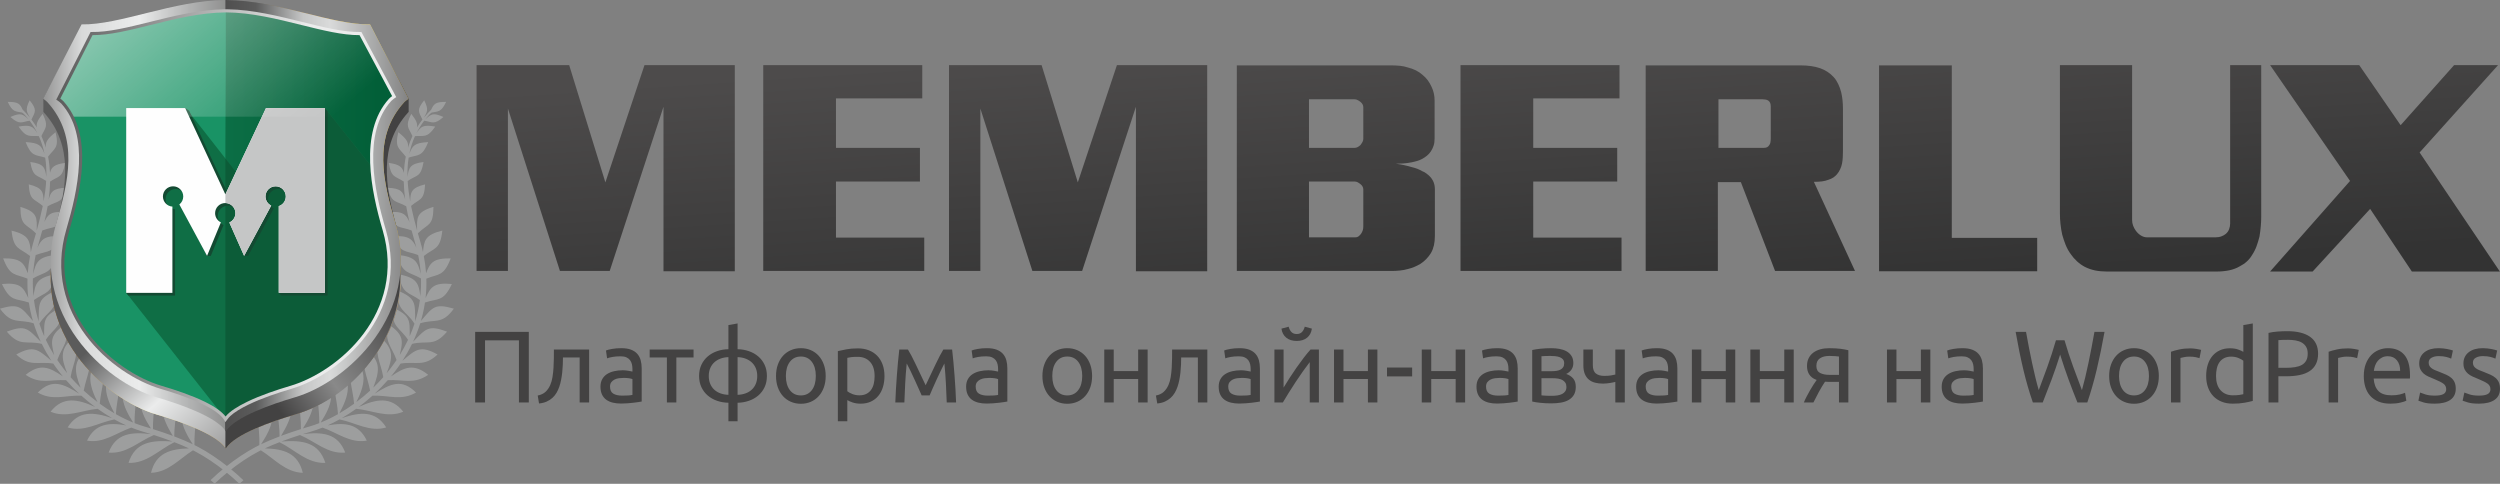 <?xml version="1.0" encoding="UTF-8"?> <!-- Creator: CorelDRAW 2020 (64-Bit) --> <svg xmlns="http://www.w3.org/2000/svg" xmlns:xlink="http://www.w3.org/1999/xlink" xmlns:xodm="http://www.corel.com/coreldraw/odm/2003" xml:space="preserve" width="271.232mm" height="52.489mm" style="shape-rendering:geometricPrecision; text-rendering:geometricPrecision; image-rendering:optimizeQuality; fill-rule:evenodd; clip-rule:evenodd" viewBox="0 0 12444.73 2408.31"><rect x="0" y="0" width="12444.73" height="2408.31" fill="#808080" stroke="none"/> <defs> <style type="text/css"> <![CDATA[ .fil15 {fill:#FEFEFE} .fil16 {fill:#C5C6C6} .fil2 {fill:#9D9E9E} .fil4 {fill:#5B5B5B} .fil3 {fill:#434242} .fil13 {fill:#0C5C38} .fil12 {fill:#0F6E45} .fil14 {fill:#134A32} .fil18 {fill:#434242;fill-rule:nonzero} .fil17 {fill:url(#id2)} .fil6 {fill:url(#id3)} .fil11 {fill:url(#id4)} .fil7 {fill:url(#id5)} .fil9 {fill:url(#id6)} .fil8 {fill:url(#id7)} .fil5 {fill:url(#id8)} .fil10 {fill:url(#id9)} .fil1 {fill:url(#id10)} .fil0 {fill:url(#id11)} ]]> </style> <mask id="id0"> <linearGradient id="id1" gradientUnits="userSpaceOnUse" x1="-292.57" y1="-633.69" x2="1144.66" y2="1025.03"> <stop offset="0" style="stop-opacity:1; stop-color:white"></stop> <stop offset="0.471" style="stop-opacity:0.502; stop-color:white"></stop> <stop offset="1" style="stop-opacity:0; stop-color:white"></stop> </linearGradient> <rect style="fill:url(#id1)" x="290.14" y="53.83" width="1671.91" height="2032.9"></rect> </mask> <linearGradient id="id2" gradientUnits="userSpaceOnUse" x1="279.98" y1="1073.72" x2="1972.3" y2="1073.72"> <stop offset="0" style="stop-opacity:1; stop-color:#5B5B5B"></stop> <stop offset="0.749" style="stop-opacity:1; stop-color:#EBECEC"></stop> <stop offset="1" style="stop-opacity:1; stop-color:#EBECEC"></stop> </linearGradient> <linearGradient id="id3" gradientUnits="userSpaceOnUse" x1="1096.01" y1="1129.32" x2="1738.98" y2="1818.82"> <stop offset="0" style="stop-opacity:1; stop-color:#5B5B5B"></stop> <stop offset="0.451" style="stop-opacity:1; stop-color:#EBECEC"></stop> <stop offset="1" style="stop-opacity:1; stop-color:#898989"></stop> </linearGradient> <linearGradient id="id4" gradientUnits="userSpaceOnUse" x1="373.25" y1="1070.28" x2="1893.13" y2="1070.28"> <stop offset="0" style="stop-opacity:1; stop-color:#157D52"></stop> <stop offset="1" style="stop-opacity:1; stop-color:#025F38"></stop> </linearGradient> <linearGradient id="id5" gradientUnits="userSpaceOnUse" x1="2716.39" y1="1073.59" x2="-450.04" y2="1073.59"> <stop offset="0" style="stop-opacity:1; stop-color:#F4D443"></stop> <stop offset="0.051" style="stop-opacity:1; stop-color:#BC9826"></stop> <stop offset="0.169" style="stop-opacity:1; stop-color:#825D28"></stop> <stop offset="0.278" style="stop-opacity:1; stop-color:#F4D443"></stop> <stop offset="0.322" style="stop-opacity:1; stop-color:#DCB125"></stop> <stop offset="0.349" style="stop-opacity:1; stop-color:#C38E25"></stop> <stop offset="0.451" style="stop-opacity:1; stop-color:#727271"></stop> <stop offset="0.561" style="stop-opacity:1; stop-color:#B2B3B3"></stop> <stop offset="0.639" style="stop-opacity:1; stop-color:#EBECEC"></stop> <stop offset="0.729" style="stop-opacity:1; stop-color:#D9DADA"></stop> <stop offset="0.8" style="stop-opacity:1; stop-color:#898989"></stop> <stop offset="0.91" style="stop-opacity:1; stop-color:#009846"></stop> <stop offset="1" style="stop-opacity:1; stop-color:#F4D443"></stop> </linearGradient> <linearGradient id="id6" gradientUnits="userSpaceOnUse" x1="2561.52" y1="1073.59" x2="-295.16" y2="1073.59"> <stop offset="0" style="stop-opacity:1; stop-color:#009846"></stop> <stop offset="0.051" style="stop-opacity:1; stop-color:#009846"></stop> <stop offset="0.129" style="stop-opacity:1; stop-color:#50886E"></stop> <stop offset="0.169" style="stop-opacity:1; stop-color:#797979"></stop> <stop offset="0.322" style="stop-opacity:1; stop-color:#D9DADA"></stop> <stop offset="0.369" style="stop-opacity:1; stop-color:#C5C6C6"></stop> <stop offset="0.451" style="stop-opacity:1; stop-color:#5B5B5B"></stop> <stop offset="0.561" style="stop-opacity:1; stop-color:#434242"></stop> <stop offset="0.69" style="stop-opacity:1; stop-color:#E31E24"></stop> <stop offset="0.871" style="stop-opacity:1; stop-color:#E31E24"></stop> <stop offset="1" style="stop-opacity:1; stop-color:#E31E24"></stop> </linearGradient> <linearGradient id="id7" gradientUnits="userSpaceOnUse" x1="873.92" y1="1963.78" x2="1839.16" y2="1262.5"> <stop offset="0" style="stop-opacity:1; stop-color:#434242"></stop> <stop offset="0.31" style="stop-opacity:1; stop-color:#434242"></stop> <stop offset="0.561" style="stop-opacity:1; stop-color:#898989"></stop> <stop offset="1" style="stop-opacity:1; stop-color:#434242"></stop> </linearGradient> <linearGradient id="id8" gradientUnits="userSpaceOnUse" x1="1096.01" y1="1129.32" x2="1738.98" y2="1818.82"> <stop offset="0" style="stop-opacity:1; stop-color:#A67429"></stop> <stop offset="0.451" style="stop-opacity:1; stop-color:#FBF2A3"></stop> <stop offset="1" style="stop-opacity:1; stop-color:#A67429"></stop> </linearGradient> <linearGradient id="id9" gradientUnits="userSpaceOnUse" x1="1142.37" y1="1070.28" x2="355.35" y2="1070.28"> <stop offset="0" style="stop-opacity:1; stop-color:#199365"></stop> <stop offset="1" style="stop-opacity:1; stop-color:#199365"></stop> </linearGradient> <linearGradient id="id10" gradientUnits="userSpaceOnUse" x1="2365.76" y1="466.92" x2="2459.16" y2="1867.66"> <stop offset="0" style="stop-opacity:1; stop-color:#4D4B4B"></stop> <stop offset="1" style="stop-opacity:1; stop-color:#333333"></stop> </linearGradient> <linearGradient id="id11" gradientUnits="userSpaceOnUse" xlink:href="#id10" x1="2365.71" y1="466.92" x2="2459.11" y2="1867.66"> </linearGradient> </defs> <g id="Layer_x0020_1">  <g id="_3248994199376"> <g> <path class="fil0" d="M2372.34 324.07l460.97 0 180.23 583.77 194.71 -583.77 449.51 0 0 1026.18 -354.94 0 0 -818.81 -267.77 817.39 -247.7 0 -258.95 -808.59 0 808.59 -156.07 0 0 -1024.75zm1427.06 0l0 0 791.53 0 0 165.86 -429.53 0 0 246.17 418.02 0 0 167.57 -418.02 0 0 279.01 439.47 0 0 166.14 -801.47 0 0 -1024.75zm924.66 0l0 0 460.9 0 180.27 583.77 194.71 -583.77 449.4 0 0 1026.18 -354.87 0 0 -818.81 -267.74 817.39 -247.67 0 -258.94 -808.59 0 808.59 -156.06 0 0 -1024.75zm2202.52 1.42l0 0c14.43,0 28.68,0.78 42.31,2.01 13.89,1.44 26.63,4.17 38.1,8.03 15.17,3.63 29.07,8.81 41.54,14.9 12.23,6.36 23.23,13.66 32.73,22.23 10.47,8.49 19.26,17.87 26.64,27.8 7.06,10.03 12.93,20.29 17.87,30.83 5.52,11.47 9.73,23.16 12.13,35.21 2.46,11.89 3.43,23.43 3.43,34.89l0 187.61c0,13.39 -1.44,25.17 -4.86,35.62 -3.4,10.51 -7.8,20.08 -13.67,28.88 -5.59,8.54 -12.46,15.87 -20.04,21.93 -7.6,6.41 -16.09,11.7 -25.63,16.68 -6.83,3.62 -14.44,6.82 -23.01,9.22 -8.56,2.46 -17.05,4.4 -25.58,6.41 -14.44,2.89 -28.61,4.86 -42.32,5.83 -13.89,1 -26.59,1.47 -38.05,1.47 14.35,1.73 28.29,4.17 41.49,7.06 13.43,2.94 26.36,6.14 38.88,10.01 19.99,4.67 37.05,11.46 51.3,20.07 7.8,2.85 14.63,6.6 20.68,11.46 6.42,4.62 11.77,9.5 16.68,14.21 8.57,8.76 14.86,18.54 19.26,29.22 4.21,11.04 6.29,22.81 6.29,35.24l0 231.8c0,17.37 -1.66,33.01 -4.85,47.36 -3.41,14.24 -8.27,27.14 -15.1,38.72 -6.63,10.45 -14.21,20.26 -22.93,29.21 -8.57,9.04 -18.11,16.88 -28.64,23.71 -9.5,5.59 -19.26,10.76 -29.3,14.93 -9.96,4.36 -20.77,7.83 -32.24,10.7 -13.2,3.97 -26.9,6.4 -40.79,7.83 -13.63,1.47 -26.87,2.24 -39.34,2.24l-772.8 0 0 -1023.33 769.83 0zm-410.57 168.76l0 0 0 241.84 227.4 0c4.91,0 10.04,-1.43 15.17,-4.09 5.1,-2.98 9.72,-6.38 13.67,-10.04 3.62,-4.91 7.06,-9.77 10.03,-15.17 2.67,-5.1 4.09,-10.27 4.09,-14.9l0 -158.96c0,-4.71 -1.42,-9.57 -4.09,-14.24 -2.97,-4.83 -6.41,-8.58 -10.03,-11.48 -4.87,-3.93 -9.58,-7.02 -14.41,-9.22 -4.67,-2.51 -9.52,-3.74 -14.43,-3.74l-227.4 0zm0 409.41l0 0 0 277.81 231.81 0c5.94,0 10.77,-1.77 15.17,-5.18 4.09,-3.35 8.26,-7.3 11.92,-12.16 3.93,-5.59 6.83,-11.77 8.84,-17.87 1.74,-6.09 2.62,-12.2 2.62,-17.79l0 -186.18c0,-4.71 -1.42,-9.54 -4.09,-14.4 -2.97,-4.66 -6.41,-8.61 -10.03,-11.23 -4.87,-3.95 -9.58,-7.07 -14.41,-9.62 -4.67,-2.16 -9.52,-3.4 -14.43,-3.4l-227.4 0zm754.27 -579.6l0 0 791.48 0 0 165.86 -429.44 0 0 246.17 418.01 0 0 167.57 -418.01 0 0 279.01 439.48 0 0 166.14 -801.52 0 0 -1024.75zm921.68 1.42l0 0 771.65 0c37.13,0 69.67,4.67 97.28,14.21 26.67,9.53 49.05,24.39 67.13,44.42 8.83,9.5 16.09,20.73 22.23,33.74 6.41,12.66 11.24,26.91 15.13,42 5.65,23.95 8.62,51.04 8.62,81.57l0 210.57c0,10.53 -0.27,20.81 -0.81,30.73 -0.47,10.04 -1.62,20.3 -3.63,30.85 -1.66,9.49 -4.87,19.07 -9.31,28.56 -4.12,9.53 -9.76,18.11 -16.29,25.71 -4.9,5.83 -10.77,10.92 -17.86,15.87 -7.34,4.59 -15.6,8.49 -25.21,11.46 -9.5,3.63 -19.95,6.29 -31.42,7.8 -11.54,1.42 -24.75,2.24 -40.11,2.24l204.67 443.61 -397.9 0 -170.28 -442.18 -114.52 0 0 442.18 -359.35 0 0 -1023.33zm362.32 168.76l0 0 0 241.84 224.74 0c7.52,0 13.36,-1.2 17.75,-3.4 4.4,-2.46 7.85,-6.1 10.81,-10.72 2.89,-3.95 4.86,-8.57 5.6,-14.44 1,-5.59 1.47,-12.88 1.47,-21.46l0 -155.88c0,-6.82 -1.01,-12.46 -2.75,-17.29 -1.89,-4.62 -4.9,-8.6 -8.76,-11.51 -3.63,-2.73 -8.26,-4.58 -13.43,-5.63 -5.4,-0.96 -10.26,-1.5 -15.1,-1.5l-220.34 0z"></path> <path class="fil1" d="M9353.74 325.5l362.13 0 0 858.61 425.08 0 0 166.14 -787.21 0 0 -1024.75zm900.39 -1.44l0 0 359.26 0 0 771.42c0,9.46 1.73,18.76 4.94,27.75 3.43,9.34 8.02,17.63 13.65,25.29 6.61,9.42 15.14,17.29 25.13,23.7 10.04,6.06 20.3,9.22 30.81,9.22l340.5 0c11.46,0 21.45,-1.73 30.06,-5.13 8.49,-3.21 15.87,-7.3 21.47,-12.24 7.6,-6.52 13.24,-14.4 16.37,-23.43 3.4,-9.03 5.13,-18.6 5.13,-28.1l0 -788.48 154.67 0 0 755.74c0,15.14 -0.78,31.31 -2.24,47.83 -1.5,16.67 -3.7,33.32 -6.32,49.42 -4.02,16.36 -8.85,32.22 -14.44,47.86 -5.67,15.87 -13.39,30.84 -22.97,45.2 -6.6,11.46 -15.1,22.04 -25.67,31.49 -10.5,9.62 -22.39,17.64 -35.86,24.47 -14.17,8.49 -31.27,14.9 -50.8,19.31 -19.61,4.17 -41.34,6.29 -65,6.29l-544.02 0c-21.97,0 -42,-1.89 -60.07,-5.59 -18.11,-3.9 -34.93,-9.77 -50.06,-17.38 -14.44,-7.56 -27.37,-16.83 -39.37,-27.82 -11.97,-10.97 -22.24,-22.75 -30.73,-35.17 -10.5,-14.13 -19.07,-29.76 -25.91,-46.44 -6.6,-16.55 -12.23,-33.7 -17.1,-50.79 -3.95,-17.1 -6.6,-34.67 -8.57,-52.31 -1.97,-17.52 -2.9,-34.7 -2.9,-50.8l0 -741.31zm1444.15 576.71l0 0 -398.05 -576.71 443.72 0 206.13 299.17 266.3 -299.17 218.84 0 -390.61 435 399.4 592.61 -437.97 0 -207.68 -311.9 -286.26 311.9 -211.88 0 398.05 -450.9z"></path> </g> <g> <path class="fil2" d="M112.65 545.7c13.26,13.04 25.37,26.41 36.41,40.06 -14.71,-28.06 -26.2,-36.51 -1.45,-86.49 37.33,46.52 28.93,56.06 9.35,94.9l-0.63 0.82c10.06,13.09 19.15,26.42 27.36,39.97 -4.12,-18.32 2.35,-35.27 28.33,-68.27 32.12,63.24 12.94,68.83 -5.82,110.57 8.92,19.28 16.29,38.93 22.24,58.79 -3.46,-26.67 5.09,-43.85 48.13,-77.87 18.92,79.09 -4.83,78.58 -37.25,121.83 5.3,26.72 8.37,53.72 9.62,80.8 6.39,-27.4 20.3,-42.59 74.93,-49.76 -12.57,76.15 -31.09,63.62 -74.42,92.78 -0.64,30.34 -3.28,60.63 -7.37,90.58 9.76,-38.19 20.3,-57.62 88.02,-59.66 -21.92,81.15 -40.5,61.91 -93.02,92.17 -4.56,26.74 -10.13,53.12 -16.26,78.87 16.51,-38.53 33.98,-56.94 108.81,-48.86 -37.74,88.97 -56.15,65.91 -119.33,90.55 -5.82,21.93 -11.9,43.31 -17.98,63.97l-0.56 1.88c-2.02,6.94 -3.93,13.87 -5.74,20.75 18.5,-42.24 36.86,-62.72 116.54,-58.31 -37.9,88.85 -61.49,69.26 -124.89,93.93 -6.74,32.42 -10.98,64.24 -12.98,95.42 14.56,-58.61 23.06,-87.82 116.41,-96.23 -26.09,98.89 -53.85,80.45 -117.44,117.44 -0.96,30.02 0.15,59.43 3.14,88.16 8.75,-60.72 13.67,-90.97 106.44,-108.78 -15.99,100.46 -45.21,85.6 -104.15,127.89 4.92,36.59 12.86,72.05 23.39,106.25 0.92,-93.45 -4.33,-113.71 86.71,-153.74 6.77,102.36 -40.45,97.46 -83.12,165.08 7.03,21.46 15.06,42.4 24.02,62.83 -1.27,-82.56 -2.34,-102.69 83.49,-142.72 8.72,98.89 -35.29,98.45 -75.44,160.43 12.45,26.44 26.41,51.94 41.64,76.44 -18.19,-73.19 -20.09,-101.12 54.04,-153.07 25.8,85.91 -14.12,107.95 -38.62,176.88 4.93,7.33 9.97,14.58 15.12,21.72 11.05,15.32 22.59,30.2 34.52,44.58 -31.14,-76.66 -37.36,-122.82 32.83,-180.04 32.59,80.69 -3.81,123.97 -16.34,199.34 16.07,18.26 32.81,35.71 50,52.28 -31.32,-80.21 -40.5,-134.64 36.4,-188.97 27.53,76.24 -6.91,128.72 -20.86,203.6 22.24,20.43 45.18,39.44 68.46,56.94 -42.06,-84.1 -58.43,-156.17 16.27,-219.96 35.2,75.1 1.23,148.53 -5.04,228.26 24.32,17.68 48.98,33.74 73.6,48.02 -46.82,-86.82 -68.32,-161.17 7.57,-228.59 37.27,75.69 2.97,151.07 -0.83,232.47 29.13,16.55 58.15,30.61 86.45,42.07 -53.54,-83.28 -80.91,-155.96 -10.18,-229.11 42.89,72.61 14.45,150.3 16.8,231.74 16.14,6.34 32.01,11.81 47.52,16.37l1.31 0.39c10.51,3.08 21.45,6.37 32.7,9.85 -53.59,-82.58 -79.89,-155.29 -9.69,-229.53 43.96,72.55 17.56,150.89 19.73,232.64 31.65,9.93 65.47,21.29 98.94,33.79 -55.08,-89.76 -82.55,-167.73 -5.64,-243.9 43.9,78.1 12.05,159.97 12.61,246.53l2.45 0.92c30.92,11.77 61.56,24.56 89.95,38.14 -57.16,-87.14 -86.24,-163.58 -12.44,-241.71 46.45,76.54 17.38,159.34 20.73,245.74 6.57,3.22 13,6.51 19.27,9.81 45.35,23.94 99.68,59.5 153.37,102.76 24.13,19.43 48.14,40.44 71.19,62.68l-20.3 17.49c-21.92,-21.05 -44.72,-40.95 -67.6,-59.39 -52.27,-42.12 -105.09,-76.68 -149.1,-99.93 -4.69,-2.47 -9.48,-4.93 -14.35,-7.37 -69.94,44.52 -122.62,109.17 -208.73,112.11 23.31,-97.66 94.58,-119.39 188.81,-121.72 -23.11,-10.8 -47.69,-21.06 -72.67,-30.72 -78.82,38.78 -137.5,106.37 -228.24,102.89 32.63,-103.05 114.32,-114.29 219.12,-106.37 -31.29,-11.88 -62.88,-22.72 -92.78,-32.31 -78.06,33.18 -138.04,95.42 -225.31,87.37 36.23,-96.16 113.81,-103.85 212.33,-91.49 -14.52,-4.56 -28.54,-8.8 -41.84,-12.7l-1.31 -0.39c-18.37,-5.42 -37.24,-12.03 -56.45,-19.82 -75.84,26.77 -138.05,79.34 -220.15,64.91 40.05,-84.55 108.97,-91.32 195.04,-75.69 -19.58,-8.84 -39.39,-18.83 -59.26,-29.93 -81.1,16.61 -150.53,64.55 -232.47,39.96 53.43,-85.19 129.39,-77.24 221.6,-46.14 -24.14,-13.96 -48.3,-29.54 -72.19,-46.64 -81.98,8.02 -155.88,47.7 -234.34,14.56 61.58,-78.02 135.23,-63.22 222.21,-23.4 -23.5,-17.43 -46.65,-36.32 -69.15,-56.64 -82.47,-2.43 -142.6,27.32 -216.65,-15.4 71.22,-70.28 125.44,-44.87 206.5,6.11 -22.73,-21.13 -44.72,-43.71 -65.64,-67.64 -78.07,-4.69 -128.52,23 -201.37,-26.68 71.79,-57.14 115.8,-40.04 185.62,8.16 -11.96,-14.46 -23.51,-29.38 -34.6,-44.74 -4.61,-6.4 -9.14,-12.88 -13.59,-19.43 -78.37,-12 -116.16,18.45 -184.16,-45.22 85.63,-46.63 107.05,-26.68 175.07,31.53 -17.5,-26.91 -33.53,-55.04 -47.8,-84.32 -77.54,-18.91 -108.12,17.33 -174.31,-60.95 93.33,-34.48 103.57,-16.23 169.26,50.43 -13.83,-29.5 -25.82,-60.16 -35.69,-91.84 -74.62,-23.37 -107.72,9.25 -167.49,-72.95 95,-27.38 104.38,-8.84 163.98,61.33 -8.69,-29.73 -15.49,-60.38 -20.14,-91.84 -66.87,-22.52 -90.61,-1.39 -134.11,-92.14 91.76,-9.14 106.63,16.9 131.19,69.96 -3.58,-31.45 -5.01,-63.71 -4.01,-96.69 -61.29,-25.1 -86.33,-9.23 -121.27,-100.94 88.56,-1.45 103.74,23.59 122.61,74.22 1.95,-28.2 5.67,-56.92 11.31,-86.08 -53.54,-42.27 -81.86,-30.34 -92.11,-126.44 86.71,21.34 90.87,50.03 96.12,107.04 3.59,-16.21 7.79,-32.56 12.6,-49.04l0.56 -1.93c4.13,-14.1 8.26,-28.27 12.29,-42.5 -50.2,-49.59 -76.86,-33.51 -77.5,-131.58 88.44,26.13 82.09,55.85 81.26,118.2 11.36,-40.7 21.89,-81.79 30.2,-122.84 -43.69,-38 -65.18,-24.84 -69.88,-107.39 70.49,17.04 72.75,40.08 74.17,85.04 6.22,-34.2 10.7,-68.3 12.64,-102.01 -46.29,-31.84 -65.29,-16.26 -79.12,-94.32 69.46,8.28 73.42,30.26 79.97,73.7l0.15 -6.89c0.43,-29.97 -1.36,-59.65 -5.95,-88.84 -48.97,-15.1 -67.95,-3.21 -97.37,-77.15 69.68,3.89 78.07,17.61 94.1,58.84 -6.04,-30.14 -15.25,-59.72 -28.31,-88.56 -46.35,-3.62 -60.32,11.17 -100.95,-47.54 61.94,-10.67 71.49,-0.09 94.2,33.38 -10.74,-21.39 -23.71,-42.36 -39.18,-62.77 -40.32,6.73 -48.74,22.59 -95.61,-18.33 52.66,-23.42 61.04,-14.35 90.95,12.33 -6.2,-7.9 -12.78,-15.7 -19.77,-23.43 -3.13,-3.41 -8.41,-7.67 -12.64,-10.86 -33.39,-6.84 -47.26,-1.1 -71.87,-53.23 52.44,-0.29 60.53,9.34 74.13,38.46z"></path> <path class="fil2" d="M2146.61 545.7c-13.26,13.04 -25.37,26.41 -36.42,40.06 14.71,-28.06 26.2,-36.51 1.45,-86.49 -37.33,46.52 -28.92,56.06 -9.35,94.9l0.63 0.82c-10.06,13.09 -19.15,26.42 -27.36,39.97 4.12,-18.32 -2.35,-35.27 -28.32,-68.27 -32.12,63.24 -12.95,68.83 5.82,110.57 -8.92,19.28 -16.29,38.93 -22.24,58.79 3.46,-26.67 -5.1,-43.85 -48.13,-77.87 -18.93,79.09 4.83,78.58 37.24,121.83 -5.29,26.72 -8.37,53.72 -9.62,80.8 -6.39,-27.4 -20.3,-42.59 -74.93,-49.76 12.57,76.15 31.09,63.62 74.43,92.78 0.64,30.34 3.28,60.63 7.37,90.58 -9.76,-38.19 -20.3,-57.62 -88.02,-59.66 21.92,81.15 40.51,61.91 93.03,92.17 4.56,26.74 10.12,53.12 16.26,78.87 -16.52,-38.53 -33.98,-56.94 -108.82,-48.86 37.74,88.97 56.16,65.91 119.33,90.55 5.82,21.93 11.9,43.31 17.97,63.97l0.56 1.88c2.02,6.94 3.93,13.87 5.74,20.75 -18.5,-42.24 -36.86,-62.72 -116.54,-58.31 37.9,88.85 61.49,69.26 124.9,93.93 6.74,32.42 10.98,64.24 12.98,95.42 -14.56,-58.61 -23.07,-87.82 -116.41,-96.23 26.09,98.89 53.85,80.45 117.44,117.44 0.96,30.02 -0.15,59.43 -3.14,88.16 -8.75,-60.72 -13.66,-90.97 -106.44,-108.78 15.99,100.46 45.22,85.6 104.15,127.89 -4.92,36.59 -12.85,72.05 -23.39,106.25 -0.92,-93.45 4.34,-113.71 -86.71,-153.74 -6.77,102.36 40.45,97.46 83.12,165.08 -7.03,21.46 -15.06,42.4 -24.02,62.83 1.27,-82.56 2.34,-102.69 -83.49,-142.72 -8.72,98.89 35.29,98.45 75.44,160.43 -12.45,26.44 -26.41,51.94 -41.65,76.44 18.19,-73.19 20.09,-101.12 -54.04,-153.07 -25.79,85.91 14.12,107.95 38.62,176.88 -4.94,7.33 -9.98,14.58 -15.13,21.72 -11.04,15.32 -22.59,30.2 -34.52,44.58 31.15,-76.66 37.37,-122.82 -32.83,-180.04 -32.59,80.69 3.81,123.97 16.34,199.34 -16.08,18.26 -32.81,35.71 -50.01,52.28 31.32,-80.21 40.5,-134.64 -36.4,-188.97 -27.54,76.24 6.91,128.72 20.86,203.6 -22.24,20.43 -45.18,39.44 -68.46,56.94 42.06,-84.1 58.43,-156.17 -16.27,-219.96 -35.2,75.1 -1.23,148.53 5.04,228.26 -24.33,17.68 -48.99,33.74 -73.61,48.02 46.82,-86.82 68.33,-161.17 -7.57,-228.59 -37.27,75.69 -2.97,151.07 0.83,232.47 -29.13,16.55 -58.15,30.61 -86.44,42.07 53.53,-83.28 80.91,-155.96 10.18,-229.11 -42.89,72.61 -14.46,150.3 -16.8,231.74 -16.14,6.34 -32.02,11.81 -47.53,16.37l-1.31 0.39c-10.51,3.08 -21.45,6.37 -32.7,9.85 53.59,-82.58 79.89,-155.29 9.69,-229.53 -43.96,72.55 -17.56,150.89 -19.72,232.64 -31.65,9.93 -65.47,21.29 -98.95,33.79 55.09,-89.76 82.56,-167.73 5.64,-243.9 -43.9,78.1 -12.05,159.97 -12.61,246.53l-2.45 0.92c-30.92,11.77 -61.56,24.56 -89.95,38.14 57.16,-87.14 86.24,-163.58 12.44,-241.71 -46.45,76.54 -17.38,159.34 -20.73,245.74 -6.57,3.22 -13,6.51 -19.27,9.81 -45.35,23.94 -99.68,59.5 -153.38,102.76 -23.86,19.22 -47.61,39.99 -70.42,61.95l20.3 17.49c21.68,-20.77 44.21,-40.43 66.84,-58.66 52.28,-42.12 105.09,-76.68 149.1,-99.93 4.69,-2.47 9.48,-4.93 14.35,-7.37 69.94,44.52 122.62,109.17 208.73,112.11 -23.31,-97.66 -94.58,-119.39 -188.81,-121.72 23.11,-10.8 47.69,-21.06 72.67,-30.72 78.83,38.78 137.5,106.37 228.24,102.89 -32.63,-103.05 -114.31,-114.29 -219.12,-106.37 31.3,-11.88 62.88,-22.72 92.78,-32.31 78.06,33.18 138.04,95.42 225.31,87.37 -36.23,-96.16 -113.81,-103.85 -212.33,-91.49 14.53,-4.56 28.54,-8.8 41.85,-12.7l1.31 -0.39c18.38,-5.42 37.25,-12.03 56.45,-19.82 75.84,26.77 138.05,79.34 220.15,64.91 -40.06,-84.55 -108.97,-91.32 -195.04,-75.69 19.58,-8.84 39.39,-18.83 59.26,-29.93 81.1,16.61 150.53,64.55 232.47,39.96 -53.43,-85.19 -129.39,-77.24 -221.59,-46.14 24.14,-13.96 48.3,-29.54 72.19,-46.64 81.98,8.02 155.88,47.7 234.34,14.56 -61.58,-78.02 -135.23,-63.22 -222.21,-23.4 23.5,-17.43 46.64,-36.32 69.15,-56.64 82.47,-2.43 142.6,27.32 216.65,-15.4 -71.23,-70.28 -125.44,-44.87 -206.5,6.11 22.73,-21.13 44.72,-43.71 65.63,-67.64 78.07,-4.69 128.52,23 201.38,-26.68 -71.79,-57.14 -115.8,-40.04 -185.62,8.16 11.96,-14.46 23.51,-29.38 34.6,-44.74 4.62,-6.4 9.15,-12.88 13.59,-19.43 78.37,-12 116.16,18.45 184.16,-45.22 -85.63,-46.63 -107.05,-26.68 -175.07,31.53 17.5,-26.91 33.53,-55.04 47.8,-84.32 77.54,-18.91 108.12,17.33 174.31,-60.95 -93.33,-34.48 -103.58,-16.23 -169.27,50.43 13.83,-29.5 25.83,-60.16 35.7,-91.84 74.62,-23.37 107.72,9.25 167.49,-72.95 -95.01,-27.38 -104.38,-8.84 -163.99,61.33 8.69,-29.73 15.49,-60.38 20.14,-91.84 66.86,-22.52 90.6,-1.39 134.11,-92.14 -91.76,-9.14 -106.63,16.9 -131.2,69.96 3.59,-31.45 5.01,-63.71 4.01,-96.69 61.29,-25.1 86.32,-9.23 121.27,-100.94 -88.56,-1.45 -103.74,23.59 -122.61,74.22 -1.95,-28.2 -5.67,-56.92 -11.31,-86.08 53.53,-42.27 81.85,-30.34 92.11,-126.44 -86.71,21.34 -90.87,50.03 -96.13,107.04 -3.58,-16.21 -7.78,-32.56 -12.6,-49.04l-0.56 -1.93c-4.13,-14.1 -8.26,-28.27 -12.29,-42.5 50.2,-49.59 76.86,-33.51 77.5,-131.58 -88.44,26.13 -82.08,55.85 -81.26,118.2 -11.35,-40.7 -21.89,-81.79 -30.2,-122.84 43.69,-38 65.18,-24.84 69.87,-107.39 -70.49,17.04 -72.75,40.08 -74.17,85.04 -6.22,-34.2 -10.7,-68.3 -12.64,-102.01 46.29,-31.84 65.29,-16.26 79.11,-94.32 -69.46,8.28 -73.42,30.26 -79.97,73.7l-0.15 -6.89c-0.43,-29.97 1.37,-59.65 5.95,-88.84 48.97,-15.1 67.95,-3.21 97.37,-77.15 -69.67,3.89 -78.07,17.61 -94.09,58.84 6.04,-30.14 15.24,-59.72 28.31,-88.56 46.35,-3.62 60.31,11.17 100.95,-47.54 -61.95,-10.67 -71.49,-0.09 -94.2,33.38 10.74,-21.39 23.71,-42.36 39.18,-62.77 40.32,6.73 48.73,22.59 95.6,-18.33 -52.66,-23.42 -61.04,-14.35 -90.95,12.33 6.21,-7.9 12.79,-15.7 19.77,-23.43 3.13,-3.41 8.41,-7.67 12.64,-10.86 33.39,-6.84 47.26,-1.1 71.87,-53.23 -52.43,-0.29 -60.53,9.34 -74.13,38.46z"></path> <path class="fil3" d="M1972.99 1125.3c-54.6,-194.61 -90.95,-400.23 58.82,-565.72 0.66,-0.73 1.48,-1.54 2.4,-2.39l0 -65.76 -31.81 -61.64 -143.87 -266.26c-161.3,3.18 -379.06,-83.69 -599.78,-113.87l0 1075.64 714.24 0z"></path> <path class="fil4" d="M1037.37 44.21c-236.27,23.06 -473.43,122.72 -645.98,119.32l-139.72 259.23 -35.84 68.97 0.05 65.57c0.86,0.81 1.62,1.57 2.25,2.27 149.75,165.49 113.42,371.11 58.81,565.72l760.44 0 -232.38 -544.54 232.38 -318.69 0 -217.85z"></path> <path class="fil5" d="M1122.67 2230.93c0.43,0.64 0.85,1.28 1.26,1.93l0.06 0.08 0.01 -0.02 0.02 0.02 0.06 -0.08c0.4,-0.64 0.84,-1.28 1.26,-1.93l0 -0.06c46.18,-69.86 224.49,-132.73 342.89,-167.46 260.27,-75.96 632.08,-417.49 499.82,-866.32 -60.02,-204.36 -389.97,-426.46 -230.86,-602.29 6.28,-6.93 96.77,-92.59 96.77,-92.59l-67.19 -224.25c-189.48,3.74 -383.3,-190.31 -641.43,-192.21l0 -0.03 -1.34 0.02 -1.33 -0.02 0 0.03c-258.13,1.89 -527.21,125.13 -716.68,121.38l39.05 259.67c0,0 -2.47,121.06 3.82,127.99 159.11,175.83 -108.87,397.93 -168.89,602.29 -132.26,448.83 239.55,790.36 499.82,866.32 118.4,34.72 296.71,97.6 342.89,167.46l0 0.06zm-112.55 -1496.84l0 0 7.81 -37.01 27.67 -132.69 -19.17 0 0 -41.15 27.75 0 11.62 -55.71c-26.7,-18.48 -44.2,-49.32 -44.2,-84.25 0,-56.55 45.85,-102.4 102.4,-102.4 56.55,0 102.4,45.85 102.4,102.4 0,35.4 -17.96,66.6 -45.27,85l11.75 54.97 28.7 0 0 41.15 -19.52 0 35.82 169.7 -40.26 8.5 -7.95 -37.63 -131.35 0 -7.94 37.63 -40.27 -8.5z"></path> <path class="fil6" d="M1122.67 2230.93c0.43,0.64 0.85,1.28 1.26,1.93l0.06 0.08 0.01 -0.02 0.02 0.02 0.06 -0.08c0.4,-0.64 0.84,-1.28 1.26,-1.93l0 -0.06c46.18,-69.86 224.49,-132.73 342.89,-167.46 260.27,-75.96 632.08,-417.49 499.82,-866.32 -60.02,-204.36 -389.97,-426.46 -230.86,-602.29 6.28,-6.93 96.77,-92.59 96.77,-92.59l-67.19 -224.25c-189.48,3.74 -383.3,-190.31 -641.43,-192.21l0 -0.03 -1.34 0.02 -1.33 -0.02 0 0.03c-258.13,1.89 -527.21,125.13 -716.68,121.38l39.05 259.67c0,0 -2.47,121.06 3.82,127.99 159.11,175.83 -108.87,397.93 -168.89,602.29 -132.26,448.83 239.55,790.36 499.82,866.32 118.4,34.72 296.71,97.6 342.89,167.46l0 0.06zm-112.55 -1496.84l0 0 7.81 -37.01 27.67 -132.69 -19.17 0 0 -41.15 27.75 0 11.62 -55.71c-26.7,-18.48 -44.2,-49.32 -44.2,-84.25 0,-56.55 45.85,-102.4 102.4,-102.4 56.55,0 102.4,45.85 102.4,102.4 0,35.4 -17.96,66.6 -45.27,85l11.75 54.97 28.7 0 0 41.15 -19.52 0 35.82 169.7 -40.26 8.5 -7.95 -37.63 -131.35 0 -7.94 37.63 -40.27 -8.5z"></path> <path class="fil7" d="M1122.67 2145.19c0.43,0.64 0.85,1.28 1.26,1.92l0.06 0.08 0.01 -0.02 0.02 0.02 0.06 -0.08c0.4,-0.64 0.84,-1.28 1.26,-1.92l0 -0.06c46.18,-69.85 224.49,-132.73 342.89,-167.45 260.27,-75.96 632.08,-417.49 499.82,-866.32 -60.02,-204.37 -115.54,-426.47 43.57,-602.3 6.29,-6.93 21.53,-17.33 21.53,-17.33l-191.12 -370.32c-189.47,3.75 -458.55,-119.5 -716.68,-121.39l0 -0.03 -1.34 0.01 -1.33 -0.01 0 0.03c-258.13,1.89 -527.21,125.13 -716.68,121.39l-191.12 370.32c0,0 15.25,10.41 21.53,17.33 159.11,175.83 103.59,397.93 43.57,602.3 -132.26,448.82 239.55,790.36 499.82,866.32 118.4,34.72 296.71,97.6 342.89,167.45l0 0.06zm-112.55 -1411.11l0 0 7.81 -37.01 27.67 -132.69 -19.17 0 0 -41.15 27.75 0 11.62 -55.71c-26.7,-18.48 -44.2,-49.32 -44.2,-84.25 0,-56.55 45.85,-102.4 102.4,-102.4 56.55,0 102.4,45.85 102.4,102.4 0,35.4 -17.96,66.6 -45.27,85l11.75 54.97 28.7 0 0 41.15 -19.52 0 35.82 169.7 -40.26 8.5 -7.95 -37.63 -131.35 0 -7.94 37.63 -40.27 -8.5z"></path> <path class="fil8" d="M1122.67 2230.93c0.43,0.64 0.85,1.28 1.26,1.93l0.06 0.08 0.01 -0.02 0.02 0.02 0.06 -0.08c0.4,-0.64 0.84,-1.28 1.26,-1.93l0 -0.06c46.18,-69.86 224.49,-132.73 342.89,-167.46 355,-103.61 608.47,-497.64 499.82,-866.32 -60.02,-204.36 -598.01,-320.23 -438.89,-496.06l-407.18 289.36 0 1239.47c0.23,0.34 0.48,0.67 0.7,1.01l0 0.06z"></path> <path class="fil9" d="M1122.67 2145.19c0.43,0.64 0.85,1.28 1.26,1.92l0.06 0.08 0.01 -0.02 0.02 0.02 0.06 -0.08c0.4,-0.64 0.84,-1.28 1.26,-1.92l0 -0.06c46.18,-69.85 224.49,-132.73 342.89,-167.45 260.27,-75.96 632.08,-417.49 499.82,-866.32 -60.02,-204.37 -115.54,-426.47 43.57,-602.3 6.29,-6.93 21.53,-17.33 21.53,-17.33l-191.12 -370.32c-189.47,3.75 -458.55,-119.5 -716.68,-121.39l0 -0.03 -1.34 0.01 -1.33 -0.01 0 0.03 -0.7 0.01 0 280.86c0.68,-0.01 1.35,-0.02 2.03,-0.02 56.55,0 102.4,45.85 102.4,102.4 0,35.4 -17.96,66.6 -45.27,85l11.75 54.97 28.7 0 0 41.15 -19.52 0 35.82 169.7 -40.26 8.5 -7.95 -37.63 -67.71 0 0 1439.17c0.23,0.34 0.48,0.67 0.7,1.01l0 0.06z"></path> <path class="fil10" d="M1123.8 2084.86c0.39,0.6 0.8,1.19 1.17,1.79l0.06 0.08 0.01 -0.02 0.01 0.02 0.06 -0.08c0.36,-0.6 0.78,-1.19 1.17,-1.79l0 -0.06c43.05,-65.12 209.26,-123.73 319.62,-156.1 242.61,-70.81 589.2,-368.27 465.91,-786.64 -55.94,-190.49 -118.15,-481.17 30.16,-645.06 5.86,-6.46 20.07,-16.15 20.07,-16.15l-167.7 -313.85c-176.61,3.5 -427.43,-111.38 -668.06,-113.15l0 -0.03 -1.24 0.01 -1.24 -0.01 0 0.03c-240.62,1.76 -491.44,116.64 -668.06,113.15l-165.6 326.39c0,0 14.21,9.7 20.06,16.16 148.31,163.9 84.01,442.02 28.07,632.52 -123.29,418.37 223.3,715.84 465.91,786.64 110.36,32.37 276.58,90.98 319.62,156.1l0 0.06z"></path> <path class="fil11" d="M1123.85 280.88l0.15 0 -2.03 424.08 0 1377.2c0.63,0.89 1.25,1.77 1.84,2.65l0 0.06c0.39,0.6 0.8,1.19 1.17,1.79l0.06 0.08 0.02 -0.02 0.01 0.02 0.06 -0.08c0.37,-0.6 0.78,-1.19 1.17,-1.79l0 -0.06c43.05,-65.12 209.26,-123.73 319.62,-156.1 242.61,-70.81 589.2,-368.27 465.91,-786.64 -55.94,-190.49 -118.15,-481.17 30.16,-645.06 5.86,-6.46 20.07,-16.15 20.07,-16.15l-167.7 -313.85c-176.61,3.5 -427.43,-111.38 -668.06,-113.15l0 -0.03 -1.24 0.01 -1.2 -0.01 0 227.04z"></path> <path class="fil12" d="M1123.81 2084.86c0.39,0.6 0.79,1.19 1.16,1.79l0.06 0.08 0.01 -0.03 0.01 0.03 0.07 -0.08c0.36,-0.6 0.78,-1.19 1.16,-1.79l0 -0.05c43.05,-65.12 209.26,-123.73 319.62,-156.1 242.62,-70.81 589.2,-368.27 465.92,-786.64l-1.23 -4.2 -1.23 -4.24 -0.16 -0.56 -1.07 -3.7 -1.23 -4.29 -0.33 -1.15 -0.91 -3.17 -1.23 -4.36 -0.5 -1.75 -0.73 -2.63 -1.23 -4.41 -0.65 -2.37 -0.58 -2.07 -1.22 -4.46 -0.82 -3 -0.41 -1.5 -1.22 -4.52 -0.98 -3.64 -0.24 -0.91 -1.2 -4.57 -1.12 -4.29 -0.08 -0.31 -1.21 -4.63 -1.19 -4.64 -0.08 -0.31 -1.11 -4.36 -1.18 -4.7 -0.24 -0.94 -0.94 -3.78 -1.17 -4.74 -0.39 -1.56 -0.77 -3.18 -1.15 -4.77 -0.52 -2.23 -0.61 -2.57 -1.12 -4.81 -0.67 -2.89 -0.44 -1.95 -1.11 -4.84 -0.8 -3.56 -0.28 -1.32 -1.08 -4.88 -0.92 -4.24 -0.15 -0.67 -1.93 -9.11 -0.16 -0.73 0 -0.01 -1.03 -4.95 -1.02 -4.98 -0.12 -0.64 -1.84 -9.32 -0.25 -1.33 -0.71 -3.69 -1.31 -7.01 -0.56 -3.04 -0.91 -5.04 -0.48 -2.67 -0.41 -2.38 -0.87 -5.07 -0.57 -3.36 -0.28 -1.71 -0.83 -5.08 -0.66 -4.05 -0.16 -1.04 -0.79 -5.1 -0.72 -4.74 -0.06 -0.36 -0.75 -5.12 -0.72 -5.13 -0.05 -0.31 -0.28 -2.06 -1.06 -7.89 -0.12 -1 -1.17 -9.27 -0.2 -1.7 -0.4 -3.45 -0.57 -5.15 -0.27 -2.38 -0.29 -2.77 -0.52 -5.16 -0.31 -3.06 -0.2 -2.08 -0.78 -8.72 -0.01 -0.19 -0.12 -1.42 -0.73 -9.39 -0.01 -0.2 -0.06 -0.72 -0.64 -9.72 -0.04 -0.55 0 -0.04 -233.75 -293.69 -402.79 369.48 -289.56 -369.45 -11.31 10.29 41.03 365.22 -94.64 -43.3 -135.1 69.13 -52.21 230.02 38.34 132.8 -82.97 155.69 478.45 607.32 0.32 0.31 0.32 0.31 0.31 0.31 0.32 0.31 0.31 0.29 0.19 0.17 0.12 0.13 0.31 0.31 0.31 0.31 0.31 0.31 0.31 0.31 0.31 0.31 0.29 0.31 0.31 0.31 0.3 0.31 0.29 0.31 0.09 0.08 0.2 0.23 0.29 0.31 0.29 0.31 0.28 0.31 0.29 0.31 0.28 0.31 0.28 0.31 0.29 0.31 0.28 0.32 0.28 0.31 0.01 0 0.26 0.31 0.28 0.31 0.27 0.31 0.28 0.31 0.27 0.31 0.27 0.31 0.54 0.63 0.27 0.31 0.2 0.24 0.05 0.06 0.27 0.31 0.5 0.63 0.26 0.31 0.75 0.94 0.25 0.31 0.24 0.31 0.13 0.16 0.11 0.15 0.24 0.32 0.24 0.31 1.4 1.87 0.23 0.31 0.05 0.08 1.89 2.73 0.23 0.32 0 0.05z"></path> <path class="fil13" d="M1121.97 788.83l0 1293.29 0.24 0.36 0.11 0.14 0.01 0.04 0.12 0.16 0.22 0.33 0.08 0.1 0.04 0.06 0.12 0.17 0.05 0.07 0.06 0.09 0.12 0.17 0.04 0.06 0.06 0.11 0.12 0.16 0.03 0.04 0.08 0.13 0.11 0.16 0.01 0.03 0.11 0.15 0.11 0.16 0 0.05c0.39,0.6 0.79,1.19 1.16,1.79l0.06 0.08 0.01 -0.03 0.01 0.03 0.07 -0.08c0.36,-0.6 0.78,-1.19 1.16,-1.79l0 -0.05c43.05,-65.12 209.26,-123.73 319.62,-156.1 242.62,-70.81 589.2,-368.27 465.92,-786.64l-1.23 -4.2 -1.23 -4.24 -0.16 -0.56 -1.07 -3.7 -1.23 -4.29 -0.33 -1.15 -0.91 -3.17 -1.23 -4.36 -0.5 -1.75 -0.73 -2.63 -1.23 -4.41 -0.65 -2.37 -0.58 -2.07 -1.22 -4.46 -0.82 -3 -0.41 -1.5 -1.22 -4.52 -0.98 -3.64 -0.24 -0.91 -1.2 -4.57 -1.12 -4.29 -0.08 -0.31 -1.21 -4.63 -1.19 -4.64 -0.08 -0.31 -1.11 -4.36 -1.18 -4.7 -0.24 -0.94 -0.94 -3.78 -1.17 -4.74 -0.39 -1.56 -0.77 -3.18 -1.15 -4.77 -0.52 -2.23 -0.61 -2.57 -1.12 -4.81 -0.67 -2.89 -0.44 -1.95 -1.11 -4.84 -0.8 -3.56 -0.28 -1.32 -1.08 -4.88 -0.92 -4.24 -0.15 -0.67 -1.93 -9.11 -0.16 -0.73 0 -0.01 -1.03 -4.95 -1.02 -4.98 -0.12 -0.64 -1.84 -9.32 -0.25 -1.33 -0.71 -3.69 -1.31 -7.01 -0.56 -3.04 -0.91 -5.04 -0.48 -2.67 -0.41 -2.38 -0.87 -5.07 -0.57 -3.36 -0.28 -1.71 -0.83 -5.08 -0.66 -4.05 -0.16 -1.04 -0.79 -5.1 -0.72 -4.74 -0.06 -0.36 -0.75 -5.12 -0.72 -5.13 -0.05 -0.31 -0.28 -2.06 -1.06 -7.89 -0.12 -1 -1.17 -9.27 -0.2 -1.7 -0.4 -3.45 -0.57 -5.15 -0.27 -2.38 -0.29 -2.77 -0.52 -5.16 -0.31 -3.06 -0.2 -2.08 -0.78 -8.72 -0.01 -0.19 -0.12 -1.42 -0.73 -9.39 -0.01 -0.2 -0.06 -0.72 -0.64 -9.72 -0.04 -0.55 0 -0.04 -233.55 -293.43 -402.99 369.22 -92.83 -118.45z"></path> <path class="fil14" d="M641.61 551.18l279.45 -13 20.51 13 201.12 429.98 194.83 -429.98 0.01 0 276.87 0 3.18 -13.37 13.37 17.05 0 916.19 0 0.01 -231.31 0 -12.05 -13.33 13.37 -5.75 0 -412.51 0 -0.01 0.95 -0.31 0 -0.01 0.94 -0.32 0.94 -0.35 0 -0.01 0.93 -0.36 0.92 -0.39 0.89 -0.4 0.89 -0.41 0 -0.01 0.9 -0.43 0 -0.01 0.87 -0.44 0 -0.01 0.87 -0.47 0.86 -0.48 0.84 -0.51 0.84 -0.52 0.82 -0.53 0.82 -0.55 0.8 -0.56 0.79 -0.59 0.78 -0.59 0.76 -0.61 0.76 -0.63 0.73 -0.63 0 -0.01 0.72 -0.64 0.72 -0.67 0.7 -0.68 0.69 -0.69 0.68 -0.71 0.66 -0.71 0 -0.01 0.66 -0.72 0.63 -0.75 0.61 -0.76 0.61 -0.76 0.59 -0.79 0.57 -0.79 0.56 -0.8 0.55 -0.82 0.52 -0.83 0.52 -0.84 0.49 -0.84 0.48 -0.85 0 -0.01 0.47 -0.86 0 -0.01 0.45 -0.87 0.44 -0.89 0.41 -0.9 0.39 -0.91 0.39 -0.92 0.36 -0.92 0.35 -0.94 0.32 -0.94 0 -0.01 0.31 -0.95 0.29 -0.96 0.28 -0.96 0.24 -0.98 0.24 -0.99 0.21 -0.99 0.2 -0.99 0.17 -1.01 0.15 -1 0.15 -1.01 0 -0.01 0.11 -1.02 0.09 -1.03 0.08 -1.04 0.06 -1.05 0.03 -1.04 0.01 -1.06 -0.01 -1.31 -0.06 -1.3 -0.08 -1.28 -0.12 -1.28 -0.14 -1.27 -0.18 -1.26 -0.2 -1.24 0 -0.01 -0.24 -1.23 -0.27 -1.23 -0.29 -1.22 -0.32 -1.2 -0.36 -1.19 0 -0.01 -0.37 -1.18 -0.01 0 -0.4 -1.17 -0.44 -1.15 0 -0.01 -0.47 -1.14 -0.5 -1.12 -0.52 -1.11 0 -0.01 -0.54 -1.08 0 -0.01 -0.57 -1.07 0 -0.01 -0.6 -1.06 -0.62 -1.06 -0.64 -1.03 -0.67 -1.01 -0.7 -1 -0.72 -0.97 0 -0.01 -0.73 -0.95 0 -0.01 -0.77 -0.94 -0.78 -0.92 -0.01 -0.01 -0.78 -0.9 -0.01 -0.01 -0.82 -0.88 -0.01 0 -0.84 -0.85 0 -0.01 -0.85 -0.84 -0.01 0 -0.89 -0.83 -0.91 -0.8 -0.92 -0.79 -0.95 -0.76 -0.96 -0.73 -0.97 -0.71 -0.01 -0.01 -0.99 -0.68 -1.02 -0.67 0 -0.01 -1.03 -0.64 -0.01 0 -1.04 -0.61 -1.07 -0.6 -1.09 -0.56 0 -0.01 -1.1 -0.54 -1.11 -0.52 -1.12 -0.5 -1.14 -0.47 -0.01 0 -1.15 -0.44 -1.16 -0.4 -0.01 0 -1.17 -0.39 -0.01 0 -1.19 -0.36 -1.2 -0.32 -1.22 -0.29 -1.23 -0.27 -1.24 -0.24 -1.24 -0.2 -1.26 -0.18 -1.27 -0.14 -1.28 -0.12 -1.28 -0.08 -1.3 -0.06 -1.31 -0.01 -1.31 0.01 -1.3 0.06 -1.28 0.08 -1.28 0.12 -1.27 0.14 -1.26 0.18 -1.26 0.2 -1.23 0.24 -1.23 0.27 -1.22 0.29 -1.2 0.32 -1.21 0.36 -1.17 0.39 -1.17 0.4 -1.16 0.44 -1.14 0.47 -1.12 0.5 -0.01 0 -1.11 0.52 -1.1 0.54 0 0.01 -1.08 0.56 -1.06 0.6 -0.01 0 -1.04 0.61 -1.03 0.64 -0.01 0.01 -1 0.67 -0.01 0 -0.99 0.68 0 0.01 -0.99 0.71 -0.96 0.73 -0.94 0.76 -0.01 0 -0.92 0.79 -0.91 0.8 -0.88 0.83 -0.87 0.84 0 0.01 -0.84 0.85 -0.01 0 -0.82 0.88 -0.01 0.01 -0.79 0.9 -0.01 0.01 -0.78 0.92 -0.76 0.94 0 0.01 -0.73 0.95 -0.01 0.01 -0.71 0.97 -0.68 1 -0.01 0 -0.67 1.01 -0.64 1.03 -0.01 0 -0.6 1.06 -0.01 0 -0.59 1.06 -0.01 0.01 -0.56 1.07 0 0.01 -0.54 1.08 -0.01 0.01 -0.51 1.11 -0.01 0 -0.48 1.12 -0.01 0 -0.46 1.14 -0.01 0.01 -0.43 1.15 -0.01 0 -0.39 1.17 -0.01 0 -0.38 1.18 -0.01 0.01 -0.34 1.19 -0.01 0 -0.31 1.2 -0.01 0 -0.28 1.22 -0.01 0 -0.26 1.23 -0.01 0 -0.22 1.23 -0.01 0.01 -0.19 1.24 -0.01 0 -0.17 1.26 -0.01 0 -0.12 1.27 -0.01 0 -0.11 1.28 -0.01 0 -0.07 1.28 -0.01 0 -0.04 1.3 -0.01 0 0 1.31 0 0.94 0.01 0 0.01 0.94 0.01 0 0.02 0.92 0.01 0 0.04 0.92 0.01 0 0.07 0.91 0.01 0 0.08 0.92 0.11 0.91 0.12 0.9 0.01 0 0.12 0.89 0.01 0 0.15 0.89 0.01 0 0.16 0.89 0 0.01 0.17 0.87 0.01 0 0.2 0.88 0.22 0.87 0.01 0 0.21 0.87 0.01 0 0.23 0.86 0.01 0 0.25 0.84 0.01 0.01 0.27 0.84 0.28 0.83 0.01 0.01 0.29 0.83 0.01 0 0.31 0.82 0 0.01 0.33 0.82 0.33 0.8 0.01 0 0.35 0.8 0.01 0.01 0.36 0.79 0.01 0 0.38 0.79 0.4 0.78 0.42 0.78 0.43 0.77 0.43 0.76 0.01 0 0.44 0.75 0.47 0.73 0.47 0.74 0.01 0 0.48 0.72 0.5 0.71 0.52 0.71 0.52 0.7 0.54 0.68 0.55 0.68 0.55 0.67 0.57 0.65 0.58 0.64 0.59 0.64 0.01 0 0.59 0.63 0.01 0 0.6 0.61 0.63 0.6 0.63 0.61 0.64 0.57 0 0.01 0.66 0.56 0 0.01 0.67 0.55 0 0.01 0.67 0.53 0 0.01 0.68 0.54 0.7 0.52 0 0.01 0.69 0.51 0.71 0.51 0.72 0.5 0.72 0.48 0.01 0 0.72 0.47 0.01 0 0.73 0.45 0.75 0.44 0.01 0 0.75 0.43 0.01 0 0.76 0.41 0.78 0.42 0.79 0.39 -127.78 237 -20.46 0 -60.15 -152.87 0.81 -0.38 0.01 0 0.82 -0.39 0.01 0 0.8 -0.4 0.01 0 0.79 -0.41 0.01 0 0.79 -0.43 0.01 0 0.78 -0.45 0.01 0 0.78 -0.45 0.76 -0.48 0.01 0 0.75 -0.48 0.01 0 0.75 -0.49 0.75 -0.51 0.72 -0.52 0.01 0 0.72 -0.54 0.71 -0.55 0.01 0 0.7 -0.56 0.69 -0.58 0.68 -0.59 0.67 -0.6 0.01 0 0.66 -0.6 0.65 -0.63 0.64 -0.63 0.63 -0.64 0.61 -0.66 0.61 -0.67 0.6 -0.67 0.57 -0.68 0.57 -0.71 0.56 -0.69 0.53 -0.72 0.01 0 0.52 -0.73 0.01 0 0.51 -0.73 0.5 -0.74 0.5 -0.76 0.48 -0.76 0.47 -0.78 0.45 -0.79 0.44 -0.79 0.43 -0.8 0.41 -0.81 0.4 -0.82 0.37 -0.83 0.01 0 0.36 -0.83 0.36 -0.84 0.33 -0.86 0.32 -0.85 0.32 -0.86 0.29 -0.88 0.28 -0.87 0.25 -0.89 0.25 -0.88 0.23 -0.91 0.21 -0.89 0.2 -0.91 0.19 -0.92 0.16 -0.92 0.15 -0.94 0.13 -0.94 0.12 -0.94 0.1 -0.95 0.08 -0.95 0.07 -0.95 0.04 -0.96 0.02 -0.96 0.01 -0.98 -0.01 -1.27 0 -0.04 -0.05 -1.22 0 -0.08 -0.07 -1.17 -0.01 -0.12 -0.09 -1.12 -0.03 -0.16 -0.12 -1.07 -0.01 -0.2 -0.15 -1.01 -0.04 -0.24 -0.15 -0.97 -0.06 -0.28 -0.17 -0.92 -0.07 -0.31 -0.19 -0.88 -0.08 -0.35 -0.2 -0.84 -0.09 -0.38 -0.22 -0.8 -0.11 -0.4 -0.23 -0.75 -0.13 -0.45 -0.23 -0.69 -0.16 -0.48 -0.22 -0.66 -0.17 -0.51 -0.24 -0.61 -0.2 -0.55 -0.23 -0.58 -0.24 -0.56 -0.23 -0.54 -0.27 -0.59 -0.23 -0.5 -0.29 -0.63 -0.21 -0.44 -0.03 -0.04 -1.08 -2.06 -0.39 -0.69 -0.19 -0.33 -0.43 -0.72 -0.19 -0.3 -0.45 -0.73 -0.17 -0.25 -0.51 -0.76 -0.15 -0.23 -0.53 -0.78 -0.15 -0.19 -0.58 -0.8 -0.12 -0.15 -1.38 -1.75 -0.08 -0.09 -0.71 -0.84 -0.06 -0.05 -0.75 -0.86 -0.03 -0.01 -0.8 -0.87 -0.83 -0.84 -0.01 -0.03 -0.82 -0.79 -0.06 -0.05 -0.81 -0.75 -0.84 -0.77 -0.03 -0.02 -0.11 -0.1 -0.79 -0.67 -0.15 -0.12 -0.78 -0.61 -0.92 -0.72 -0.2 -0.16 -0.75 -0.54 -0.83 -0.59 -0.13 -0.09 -0.28 -0.19 -0.7 -0.47 -0.32 -0.22 -0.68 -0.41 -1.01 -0.61 -0.39 -0.23 -0.64 -0.36 -0.41 -0.24 -0.61 -0.32 -1.07 -0.54 -0.5 -0.25 -0.57 -0.27 -0.55 -0.26 -0.53 -0.22c-1.09,-0.47 -2.21,-0.92 -3.33,-1.33l-0.72 -0.25 -0.41 -0.13c-1.14,-0.38 -2.31,-0.71 -3.48,-1l-0.91 -0.22 -0.28 -0.07 -0.95 -0.2 -0.24 -0.04 -1.2 -0.23 -1.04 -0.17 -0.16 -0.03 -1.1 -0.16 -0.13 -0.01 -1.14 -0.12 -0.1 -0.01 -1.19 -0.11 -0.06 0 -1.23 -0.08 -0.01 0 -2.59 -0.06c-27.92,0 -50.55,22.62 -50.55,50.56 0,20.14 11.77,37.53 28.8,45.68l-63.45 153.53 -18.8 0 -124.56 -242.67c11.81,-9.25 19.39,-23.65 19.39,-39.83 0,-27.94 -22.63,-50.57 -50.56,-50.57 -27.94,0 -50.57,22.63 -50.57,50.57 0,26.79 20.84,48.7 47.18,50.44l0 429.28 -232.61 0 -10.74 -13.55 13.37 -4.87 0 -901.45zm513.38 569.77l-0.01 0 0.01 0z"></path> <path class="fil15" d="M628.24 537.8l293.43 0 200.25 429.98 0 0 202.25 -429.98 293.43 0 0 919.87 -229.98 0 0 -431.6c20.35,-6.53 35.06,-25.59 35.06,-48.13 0,-27.93 -22.63,-50.56 -50.56,-50.56 -27.93,0 -50.56,22.63 -50.56,50.56 0,19.99 11.6,37.29 28.44,45.5l-134.88 250.15 -73.52 -166.02c17.83,-7.8 30.31,-25.6 30.31,-46.34 0,-27.93 -22.63,-50.56 -50.57,-50.56 -27.93,0 -50.56,22.63 -50.56,50.56 0,20.14 11.78,37.52 28.8,45.68l-68.88 166.68 -137.93 -255.81c11.81,-9.26 19.39,-23.65 19.39,-39.83 0,-27.93 -22.63,-50.56 -50.57,-50.56 -27.93,0 -50.56,22.63 -50.56,50.56 0,26.8 20.83,48.7 47.18,50.44l0 429.29 -229.98 0 0 -919.87z"></path> <path class="fil16" d="M1123.93 963.48l200.23 -425.68 293.43 0 0 919.88 -229.98 0 0 -431.6c20.34,-6.55 35.06,-25.6 35.06,-48.13 0,-27.93 -22.62,-50.57 -50.55,-50.57 -27.93,0 -50.57,22.64 -50.57,50.57 0,19.99 11.61,37.27 28.45,45.49l-134.88 250.15 -73.52 -166.02c17.82,-7.8 30.29,-25.6 30.29,-46.34 0,-24.88 -17.97,-45.55 -41.64,-49.77l-0.1 -0.02 -0.19 -0.03 -0.1 -0.02 -0.1 -0.01 -0.1 -0.02 -0.39 -0.06 -0.1 -0.01 -0.1 -0.01 -0.1 -0.01 -0.19 -0.03 -0.1 -0.01 -0.1 -0.01 -0.1 -0.01 -0.1 -0.01 -0.29 -0.04 -0.1 -0.01 -0.1 -0.01 -0.1 -0.01 -0.1 -0.01 -0.2 -0.03 -0.1 -0.01 -0.1 -0.01 -0.59 -0.06 -0.1 -0.01 -0.1 -0.01 -0.2 -0.02 -0.1 -0.01 -0.1 -0 -0.1 -0.01 -0.68 -0.06 -0.01 0 -0.1 -0 -0.02 -0 -0.04 0 -0.04 -0 -0.05 -0 -0.05 -0 -0.08 -0 -0.92 -0.06 -0.1 -0c-0.67,-0.03 -1.34,-0.06 -2.02,-0.06l0 -42.9 2.02 -4.29 0 -0z"></path> <path class="fil15" style="mask:url(#id0)" d="M1123.8 2084.86c0.39,0.6 0.8,1.19 1.17,1.79l0.06 0.08 0.01 -0.02 0.01 0.02 0.06 -0.08c0.36,-0.6 0.78,-1.19 1.17,-1.79l0 -0.06c43.05,-65.12 209.26,-123.73 319.62,-156.1 242.61,-70.81 589.2,-368.27 465.91,-786.64 -55.94,-190.49 -118.15,-481.17 30.16,-645.06 5.86,-6.46 20.07,-16.15 20.07,-16.15l-167.7 -313.85c-176.61,3.5 -427.43,-111.38 -668.06,-113.15l0 -0.03 -1.24 0.01 -1.24 -0.01 0 0.03c-240.62,1.76 -491.44,116.64 -668.06,113.15l-165.6 326.39c0,0 14.21,9.7 20.06,16.16 148.31,163.9 84.01,442.02 28.07,632.52 -123.29,418.37 223.3,715.84 465.91,786.64 110.36,32.37 276.58,90.98 319.62,156.1l0 0.06z"></path> <path class="fil17" d="M1106.95 2078.42c-19.33,-22.29 -52.2,-43.91 -92.93,-63.79 -66.21,-32.34 -148.45,-59.75 -212.05,-78.4l-1.28 -0.38c-122.47,-36.09 -270.77,-129.03 -373.05,-265.58 -102.54,-136.89 -159,-317.53 -97.38,-528.65l0.5 -1.72 0 -0.03c27.85,-94.81 57.77,-211.37 62.26,-324.34 4.46,-112 -16.07,-220.58 -88.61,-300.74 -5.24,-5.79 -18.49,-14.82 -18.53,-14.84l-5.9 -3.83 3.17 -6.24 165.61 -326.39 2.22 -4.38 4.91 0.1c82.75,1.63 182.85,-23.27 290.6,-50.07 117.75,-29.29 244.57,-60.83 369.47,-62.99l18.17 0c124.9,2.16 251.72,33.7 369.47,62.99 107.75,26.8 207.85,51.7 290.6,50.07l4.78 -0.1 2.26 4.23 167.7 313.84 3.37 6.32 -6.01 3.91c-0.05,0.02 -13.29,9.04 -18.54,14.83 -72.56,80.18 -93.6,191.91 -89.66,307.08 3.98,116.09 33.38,235.75 61.21,330.54l0 0.03 0.51 1.72c61.61,211.11 5.15,391.75 -97.39,528.65 -102.27,136.55 -250.58,229.49 -373.04,265.58l-1.28 0.38c-63.6,18.65 -145.84,46.07 -212.06,78.4 -36.44,17.79 -69.14,36.98 -90.08,56.78 -9.63,9.11 -15.66,18.44 -23.19,28.79l-0.82 1.1c-5.55,-10.17 -7.13,-13.77 -15.01,-22.87zm15.96 -5.17l0 0c20.69,-26.02 60.99,-50.6 106.29,-72.71 67.03,-32.74 150.21,-60.46 214.51,-79.33l1.28 -0.38c119.75,-35.28 264.82,-126.25 364.96,-259.95 99.87,-133.34 154.88,-309.3 94.87,-514.91l-0.5 -1.69 -0.01 0c-28.1,-95.7 -57.78,-216.63 -61.82,-334.47 -4.07,-118.76 17.94,-234.32 93.7,-318.04 3.85,-4.24 10.76,-9.63 15.73,-13.29l-162.22 -303.6c-83.91,0.67 -183.16,-24.02 -289.84,-50.55 -119.4,-29.7 -248.2,-61.74 -373.6,-62.66l-1.21 -0.01 -1.21 0.01c-125.4,0.92 -254.2,32.96 -373.6,62.66 -106.63,26.52 -205.83,51.19 -289.71,50.55l-160.36 316.06c4.97,3.67 11.96,9.09 15.84,13.37 75.77,83.73 97.25,196.17 92.65,311.82 -4.57,114.69 -34.76,232.45 -62.87,328.14l-0 0 -0.5 1.69c-60.01,205.62 -5.01,381.57 94.87,514.91 100.14,133.69 245.21,224.66 364.96,259.95l1.28 0.38c64.3,18.86 147.47,46.59 214.51,79.33 45.29,22.12 81.34,46.7 102.02,72.71z"></path> </g> <g> <path class="fil18" d="M2632.34 1652.1l0 351.22 -49.16 0 0 -309.16 -168.77 0 0 309.16 -49.16 0 0 -351.22 267.09 0zm169.98 127.21c0,11.15 -0.25,23.06 -0.76,35.73 -0.51,12.67 -1.44,25.34 -2.79,38.01 -1.35,12.67 -3.21,25.18 -5.57,37.5 -2.36,12.33 -5.4,23.91 -9.12,34.72 -3.72,10.81 -8.36,20.95 -13.94,30.41 -5.57,9.46 -12.42,17.82 -20.53,25.08 -8.11,7.27 -17.57,13.35 -28.38,18.25 -10.81,4.9 -23.48,8.02 -38.01,9.38l-6.59 -39.53c16.55,-3.38 29.65,-9.63 39.28,-18.75 9.63,-9.13 17.32,-20.28 23.06,-33.45 5.07,-11.49 8.78,-24.5 11.15,-39.02 2.36,-14.53 4.06,-29.65 5.07,-45.36 1.01,-15.71 1.61,-31.51 1.78,-47.39 0.17,-15.88 0.25,-30.92 0.25,-45.11l175.36 0 0 263.55 -47.13 0 0 -224.02 -83.12 0zm294.67 190.06c11.15,0 21.03,-0.25 29.65,-0.76 8.62,-0.5 15.8,-1.44 21.54,-2.79l0 -78.56c-3.38,-1.69 -8.87,-3.12 -16.47,-4.3 -7.6,-1.18 -16.81,-1.78 -27.63,-1.78 -7.09,0 -14.61,0.5 -22.55,1.52 -7.94,1.01 -15.21,3.12 -21.79,6.34 -6.59,3.21 -12.08,7.6 -16.47,13.18 -4.39,5.57 -6.59,12.93 -6.59,22.05 0,16.89 5.4,28.64 16.22,35.22 10.81,6.59 25.51,9.88 44.09,9.88zm-4.06 -236.18c18.92,0 34.89,2.45 47.9,7.35 13.01,4.9 23.48,11.82 31.42,20.78 7.94,8.95 13.6,19.6 16.98,31.93 3.38,12.33 5.07,25.93 5.07,40.8l0 164.72c-4.06,0.67 -9.72,1.61 -16.98,2.79 -7.26,1.18 -15.46,2.28 -24.58,3.29 -9.13,1.01 -19.01,1.95 -29.65,2.79 -10.64,0.84 -21.2,1.27 -31.68,1.27 -14.87,0 -28.55,-1.52 -41.05,-4.56 -12.5,-3.04 -23.32,-7.86 -32.44,-14.44 -9.12,-6.59 -16.22,-15.29 -21.28,-26.1 -5.07,-10.81 -7.6,-23.82 -7.6,-39.02 0,-14.53 2.95,-27.03 8.87,-37.51 5.91,-10.47 13.94,-18.92 24.07,-25.34 10.14,-6.42 21.96,-11.15 35.48,-14.19 13.52,-3.04 27.71,-4.56 42.57,-4.56 4.73,0 9.63,0.26 14.7,0.76 5.07,0.5 9.88,1.18 14.44,2.03 4.56,0.84 8.53,1.61 11.91,2.28 3.38,0.67 5.74,1.18 7.1,1.52l0 -13.18c0,-7.77 -0.85,-15.46 -2.54,-23.06 -1.69,-7.6 -4.73,-14.36 -9.12,-20.27 -4.39,-5.91 -10.39,-10.64 -17.99,-14.19 -7.6,-3.55 -17.49,-5.32 -29.65,-5.32 -15.54,0 -29.14,1.1 -40.8,3.29 -11.66,2.2 -20.36,4.48 -26.1,6.84l-5.57 -39.02c6.08,-2.7 16.21,-5.32 30.41,-7.86 14.19,-2.54 29.57,-3.8 46.12,-3.8zm359.54 6.59l0 39.53 -85.65 0 0 224.02 -47.13 0 0 -224.02 -85.65 0 0 -39.53 218.44 0zm75.72 131.77c0,14.87 2.45,28.04 7.35,39.53 4.9,11.49 11.74,21.2 20.52,29.14 8.79,7.94 19.17,14.02 31.17,18.24 11.99,4.23 24.92,6.51 38.77,6.84l0 -187.52c-13.85,0.33 -26.78,2.7 -38.77,7.09 -12,4.4 -22.39,10.56 -31.17,18.5 -8.78,7.94 -15.63,17.66 -20.52,29.14 -4.9,11.48 -7.35,24.5 -7.35,39.02zm143.43 93.76c13.86,-0.33 26.78,-2.62 38.78,-6.84 11.99,-4.22 22.38,-10.31 31.17,-18.24 8.79,-7.94 15.63,-17.66 20.53,-29.14 4.9,-11.49 7.35,-24.67 7.35,-39.53 0,-14.53 -2.45,-27.54 -7.35,-39.02 -4.9,-11.49 -11.74,-21.2 -20.53,-29.14 -8.79,-7.94 -19.17,-14.1 -31.17,-18.5 -12,-4.39 -24.92,-6.76 -38.78,-7.09l0 187.52zm0 131.77l-45.61 0 0 -92.24c-19.94,-0.33 -38.69,-3.55 -56.26,-9.63 -17.57,-6.08 -33.03,-14.78 -46.38,-26.1 -13.34,-11.32 -23.9,-25.17 -31.67,-41.56 -7.77,-16.38 -11.66,-35.05 -11.66,-56 0,-20.95 3.89,-39.61 11.66,-56 7.77,-16.38 18.33,-30.24 31.67,-41.56 13.35,-11.32 28.8,-20.02 46.38,-26.1 17.57,-6.08 36.32,-9.29 56.26,-9.63l0 -120.11 45.61 -8.11 0 128.23c19.6,0.34 38.27,3.55 56,9.63 17.74,6.08 33.28,14.78 46.63,26.1 13.34,11.32 23.9,25.18 31.67,41.56 7.77,16.39 11.66,35.05 11.66,56 0,20.95 -3.89,39.62 -11.66,56 -7.77,16.39 -18.33,30.24 -31.67,41.56 -13.35,11.32 -28.89,20.02 -46.63,26.1 -17.74,6.08 -36.41,9.29 -56,9.63l0 92.24zm438.6 -225.53c0,20.95 -3.04,39.87 -9.12,56.77 -6.08,16.89 -14.61,31.42 -25.59,43.58 -10.98,12.16 -24.07,21.54 -39.28,28.13 -15.21,6.59 -31.76,9.88 -49.67,9.88 -17.91,0 -34.46,-3.29 -49.67,-9.88 -15.21,-6.59 -28.3,-15.97 -39.28,-28.13 -10.98,-12.16 -19.51,-26.69 -25.59,-43.58 -6.08,-16.89 -9.12,-35.82 -9.12,-56.77 0,-20.61 3.04,-39.44 9.12,-56.51 6.08,-17.06 14.61,-31.68 25.59,-43.84 10.98,-12.16 24.07,-21.54 39.28,-28.13 15.21,-6.59 31.76,-9.88 49.67,-9.88 17.91,0 34.46,3.29 49.67,9.88 15.21,6.59 28.3,15.97 39.28,28.13 10.98,12.16 19.51,26.78 25.59,43.84 6.08,17.06 9.12,35.9 9.12,56.51zm-49.16 0c0,-29.73 -6.68,-53.3 -20.02,-70.7 -13.35,-17.4 -31.51,-26.1 -54.49,-26.1 -22.98,0 -41.14,8.7 -54.49,26.1 -13.34,17.4 -20.02,40.97 -20.02,70.7 0,29.74 6.68,53.3 20.02,70.7 13.35,17.4 31.51,26.1 54.49,26.1 22.98,0 41.14,-8.7 54.49,-26.1 13.34,-17.4 20.02,-40.96 20.02,-70.7zm292.64 0.51c0,-30.75 -7.6,-54.4 -22.8,-70.96 -15.21,-16.55 -35.48,-24.84 -60.82,-24.84 -14.19,0 -25.25,0.51 -33.2,1.52 -7.94,1.01 -14.27,2.2 -19,3.55l0 166.24c5.74,4.73 14.02,9.29 24.83,13.69 10.81,4.39 22.64,6.59 35.48,6.59 13.51,0 25.08,-2.45 34.71,-7.35 9.63,-4.9 17.49,-11.66 23.57,-20.27 6.08,-8.62 10.47,-18.75 13.18,-30.41 2.7,-11.66 4.05,-24.24 4.05,-37.76zm49.16 0c0,19.93 -2.62,38.35 -7.86,55.24 -5.24,16.89 -12.93,31.42 -23.06,43.58 -10.14,12.17 -22.56,21.62 -37.25,28.38 -14.7,6.76 -31.51,10.14 -50.43,10.14 -15.21,0 -28.64,-2.03 -40.29,-6.08 -11.65,-4.06 -20.35,-7.94 -26.1,-11.66l0 105.42 -47.13 0 0 -349.2c11.15,-2.7 25.09,-5.66 41.81,-8.87 16.72,-3.21 36.07,-4.82 58.03,-4.82 20.27,0 38.52,3.21 54.73,9.63 16.22,6.42 30.08,15.54 41.56,27.37 11.49,11.82 20.36,26.27 26.61,43.33 6.25,17.06 9.38,36.24 9.38,57.53zm110.7 -62.85c-3.38,33.45 -5.91,66.82 -7.6,100.1 -1.69,33.28 -3.04,64.62 -4.06,94.02l-45.11 0c0.67,-20.61 1.69,-42.15 3.04,-64.62 1.35,-22.47 2.87,-45.11 4.56,-67.91 1.69,-22.8 3.55,-45.27 5.57,-67.41 2.03,-22.13 4.22,-43.33 6.59,-63.61l43.08 0c10.81,17.57 23.48,41.64 38.01,72.22 14.53,30.58 31.25,65.8 50.17,105.67 18.92,-39.87 35.65,-75.1 50.18,-105.67 14.53,-30.58 27.2,-54.65 38.01,-72.22l43.59 0c2.37,20.28 4.56,41.48 6.59,63.61 2.03,22.13 3.89,44.6 5.57,67.41 1.69,22.81 3.21,45.45 4.56,67.91 1.35,22.47 2.37,44.01 3.04,64.62l-46.63 0c-1.01,-29.4 -2.37,-60.73 -4.06,-94.02 -1.69,-33.28 -4.23,-66.64 -7.6,-100.1 -5.4,10.47 -11.66,23.06 -18.75,37.76 -7.09,14.7 -14.1,29.65 -21.03,44.85 -6.93,15.2 -13.43,29.73 -19.51,43.58 -6.08,13.85 -10.81,24.84 -14.19,32.94l-39.53 0c-3.72,-8.45 -8.7,-19.6 -14.95,-33.45 -6.25,-13.86 -12.84,-28.47 -19.77,-43.84 -6.93,-15.38 -13.94,-30.41 -21.03,-45.11 -7.1,-14.7 -13.35,-26.95 -18.75,-36.75zm403.63 160.16c11.15,0 21.03,-0.25 29.65,-0.76 8.62,-0.5 15.8,-1.44 21.54,-2.79l0 -78.56c-3.38,-1.69 -8.87,-3.12 -16.47,-4.3 -7.6,-1.18 -16.81,-1.78 -27.63,-1.78 -7.09,0 -14.61,0.5 -22.55,1.52 -7.94,1.01 -15.21,3.12 -21.79,6.34 -6.59,3.21 -12.08,7.6 -16.47,13.18 -4.39,5.57 -6.59,12.93 -6.59,22.05 0,16.89 5.4,28.64 16.22,35.22 10.81,6.59 25.51,9.88 44.09,9.88zm-4.06 -236.18c18.92,0 34.89,2.45 47.9,7.35 13.01,4.9 23.48,11.82 31.42,20.78 7.94,8.95 13.6,19.6 16.98,31.93 3.38,12.33 5.07,25.93 5.07,40.8l0 164.72c-4.06,0.67 -9.72,1.61 -16.98,2.79 -7.26,1.18 -15.46,2.28 -24.58,3.29 -9.13,1.01 -19.01,1.95 -29.65,2.79 -10.64,0.84 -21.2,1.27 -31.68,1.27 -14.87,0 -28.55,-1.52 -41.05,-4.56 -12.5,-3.04 -23.32,-7.86 -32.44,-14.44 -9.12,-6.59 -16.22,-15.29 -21.28,-26.1 -5.07,-10.81 -7.6,-23.82 -7.6,-39.02 0,-14.53 2.95,-27.03 8.87,-37.51 5.91,-10.47 13.94,-18.92 24.07,-25.34 10.14,-6.42 21.96,-11.15 35.48,-14.19 13.52,-3.04 27.71,-4.56 42.57,-4.56 4.73,0 9.63,0.26 14.7,0.76 5.07,0.5 9.88,1.18 14.44,2.03 4.56,0.84 8.53,1.61 11.91,2.28 3.38,0.67 5.74,1.18 7.1,1.52l0 -13.18c0,-7.77 -0.85,-15.46 -2.54,-23.06 -1.69,-7.6 -4.73,-14.36 -9.12,-20.27 -4.39,-5.91 -10.39,-10.64 -17.99,-14.19 -7.6,-3.55 -17.49,-5.32 -29.65,-5.32 -15.54,0 -29.14,1.1 -40.8,3.29 -11.66,2.2 -20.36,4.48 -26.1,6.84l-5.57 -39.02c6.08,-2.7 16.21,-5.32 30.41,-7.86 14.19,-2.54 29.57,-3.8 46.12,-3.8zm523.24 138.36c0,20.95 -3.04,39.87 -9.12,56.77 -6.08,16.89 -14.61,31.42 -25.59,43.58 -10.98,12.16 -24.07,21.54 -39.28,28.13 -15.21,6.59 -31.76,9.88 -49.67,9.88 -17.91,0 -34.46,-3.29 -49.67,-9.88 -15.21,-6.59 -28.3,-15.97 -39.28,-28.13 -10.98,-12.16 -19.51,-26.69 -25.59,-43.58 -6.08,-16.89 -9.12,-35.82 -9.12,-56.77 0,-20.61 3.04,-39.44 9.12,-56.51 6.08,-17.06 14.61,-31.68 25.59,-43.84 10.98,-12.16 24.07,-21.54 39.28,-28.13 15.21,-6.59 31.76,-9.88 49.67,-9.88 17.91,0 34.46,3.29 49.67,9.88 15.21,6.59 28.3,15.97 39.28,28.13 10.98,12.16 19.51,26.78 25.59,43.84 6.08,17.06 9.12,35.9 9.12,56.51zm-49.16 0c0,-29.73 -6.68,-53.3 -20.02,-70.7 -13.35,-17.4 -31.51,-26.1 -54.49,-26.1 -22.98,0 -41.14,8.7 -54.49,26.1 -13.34,17.4 -20.02,40.97 -20.02,70.7 0,29.74 6.68,53.3 20.02,70.7 13.35,17.4 31.51,26.1 54.49,26.1 22.98,0 41.14,-8.7 54.49,-26.1 13.34,-17.4 20.02,-40.96 20.02,-70.7zm325.58 131.77l-47.13 0 0 -116.57 -121.63 0 0 116.57 -47.13 0 0 -263.55 47.13 0 0 107.45 121.63 0 0 -107.45 47.13 0 0 263.55zm166.95 -224.02c0,11.15 -0.25,23.06 -0.76,35.73 -0.51,12.67 -1.44,25.34 -2.79,38.01 -1.35,12.67 -3.21,25.18 -5.57,37.5 -2.36,12.33 -5.4,23.91 -9.12,34.72 -3.72,10.81 -8.36,20.95 -13.94,30.41 -5.57,9.46 -12.42,17.82 -20.53,25.08 -8.11,7.27 -17.57,13.35 -28.38,18.25 -10.81,4.9 -23.48,8.02 -38.01,9.38l-6.59 -39.53c16.55,-3.38 29.65,-9.63 39.28,-18.75 9.63,-9.13 17.32,-20.28 23.06,-33.45 5.07,-11.49 8.78,-24.5 11.15,-39.02 2.36,-14.53 4.06,-29.65 5.07,-45.36 1.01,-15.71 1.61,-31.51 1.78,-47.39 0.17,-15.88 0.25,-30.92 0.25,-45.11l175.36 0 0 263.55 -47.13 0 0 -224.02 -83.12 0zm294.67 190.06c11.15,0 21.03,-0.25 29.65,-0.76 8.62,-0.5 15.8,-1.44 21.54,-2.79l0 -78.56c-3.38,-1.69 -8.87,-3.12 -16.47,-4.3 -7.6,-1.18 -16.81,-1.78 -27.63,-1.78 -7.09,0 -14.61,0.5 -22.55,1.52 -7.94,1.01 -15.21,3.12 -21.79,6.34 -6.59,3.21 -12.08,7.6 -16.47,13.18 -4.39,5.57 -6.59,12.93 -6.59,22.05 0,16.89 5.4,28.64 16.22,35.22 10.81,6.59 25.51,9.88 44.09,9.88zm-4.06 -236.18c18.92,0 34.89,2.45 47.9,7.35 13.01,4.9 23.48,11.82 31.42,20.78 7.94,8.95 13.6,19.6 16.98,31.93 3.38,12.33 5.07,25.93 5.07,40.8l0 164.72c-4.06,0.67 -9.72,1.61 -16.98,2.79 -7.26,1.18 -15.46,2.28 -24.58,3.29 -9.13,1.01 -19.01,1.95 -29.65,2.79 -10.64,0.84 -21.2,1.27 -31.68,1.27 -14.87,0 -28.55,-1.52 -41.05,-4.56 -12.5,-3.04 -23.32,-7.86 -32.44,-14.44 -9.12,-6.59 -16.22,-15.29 -21.28,-26.1 -5.07,-10.81 -7.6,-23.82 -7.6,-39.02 0,-14.53 2.95,-27.03 8.87,-37.51 5.91,-10.47 13.94,-18.92 24.07,-25.34 10.14,-6.42 21.96,-11.15 35.48,-14.19 13.52,-3.04 27.71,-4.56 42.57,-4.56 4.73,0 9.63,0.26 14.7,0.76 5.07,0.5 9.88,1.18 14.44,2.03 4.56,0.84 8.53,1.61 11.91,2.28 3.38,0.67 5.74,1.18 7.1,1.52l0 -13.18c0,-7.77 -0.85,-15.46 -2.54,-23.06 -1.69,-7.6 -4.73,-14.36 -9.12,-20.27 -4.39,-5.91 -10.39,-10.64 -17.99,-14.19 -7.6,-3.55 -17.49,-5.32 -29.65,-5.32 -15.54,0 -29.14,1.1 -40.8,3.29 -11.66,2.2 -20.36,4.48 -26.1,6.84l-5.57 -39.02c6.08,-2.7 16.21,-5.32 30.41,-7.86 14.19,-2.54 29.57,-3.8 46.12,-3.8zm395.02 6.59l0 263.55 -45.61 0 0 -200.7c-10.14,12.84 -21.29,27.88 -33.45,45.11 -12.16,17.23 -24.33,35.06 -36.49,53.47 -12.16,18.42 -23.82,36.58 -34.97,54.49 -11.15,17.91 -20.78,33.79 -28.89,47.64l-42.06 0 0 -263.55 45.61 0 0 189.55c8.79,-14.53 18.75,-30.49 29.91,-47.9 11.15,-17.4 22.72,-34.63 34.71,-51.7 11.99,-17.06 23.99,-33.45 35.99,-49.16 11.99,-15.71 23.23,-29.31 33.71,-40.8l41.56 0zm-110.48 -42.57c-21.29,0 -38.61,-5.41 -51.95,-16.22 -13.35,-10.81 -21.37,-25.85 -24.07,-45.11l35.98 -9.63c2.71,10.81 7.27,19.6 13.69,26.35 6.42,6.76 15.21,10.14 26.35,10.14 11.15,0 19.94,-3.38 26.35,-10.14 6.42,-6.76 10.98,-15.54 13.68,-26.35l35.48 9.63c-2.71,19.26 -10.64,34.29 -23.82,45.11 -13.18,10.81 -30.41,16.22 -51.7,16.22zm401.6 306.12l-47.13 0 0 -116.57 -121.63 0 0 116.57 -47.13 0 0 -263.55 47.13 0 0 107.45 121.63 0 0 -107.45 47.13 0 0 263.55zm47.85 -173.84l125.18 0 0 44.09 -125.18 0 0 -44.09zm388.93 173.84l-47.13 0 0 -116.57 -121.63 0 0 116.57 -47.13 0 0 -263.55 47.13 0 0 107.45 121.63 0 0 -107.45 47.13 0 0 263.55zm164.41 -33.96c11.15,0 21.03,-0.25 29.65,-0.76 8.62,-0.5 15.8,-1.44 21.54,-2.79l0 -78.56c-3.38,-1.69 -8.87,-3.12 -16.47,-4.3 -7.6,-1.18 -16.81,-1.78 -27.63,-1.78 -7.09,0 -14.61,0.5 -22.55,1.52 -7.94,1.01 -15.21,3.12 -21.79,6.34 -6.59,3.21 -12.08,7.6 -16.47,13.18 -4.39,5.57 -6.59,12.93 -6.59,22.05 0,16.89 5.4,28.64 16.22,35.22 10.81,6.59 25.51,9.88 44.09,9.88zm-4.06 -236.18c18.92,0 34.89,2.45 47.9,7.35 13.01,4.9 23.48,11.82 31.42,20.78 7.94,8.95 13.6,19.6 16.98,31.93 3.38,12.33 5.07,25.93 5.07,40.8l0 164.72c-4.06,0.67 -9.72,1.61 -16.98,2.79 -7.26,1.18 -15.46,2.28 -24.58,3.29 -9.13,1.01 -19.01,1.95 -29.65,2.79 -10.64,0.84 -21.2,1.27 -31.68,1.27 -14.87,0 -28.55,-1.52 -41.05,-4.56 -12.5,-3.04 -23.32,-7.86 -32.44,-14.44 -9.12,-6.59 -16.22,-15.29 -21.28,-26.1 -5.07,-10.81 -7.6,-23.82 -7.6,-39.02 0,-14.53 2.95,-27.03 8.87,-37.51 5.91,-10.47 13.94,-18.92 24.07,-25.34 10.14,-6.42 21.96,-11.15 35.48,-14.19 13.52,-3.04 27.71,-4.56 42.57,-4.56 4.73,0 9.63,0.26 14.7,0.76 5.07,0.5 9.88,1.18 14.44,2.03 4.56,0.84 8.53,1.61 11.91,2.28 3.38,0.67 5.74,1.18 7.1,1.52l0 -13.18c0,-7.77 -0.85,-15.46 -2.54,-23.06 -1.69,-7.6 -4.73,-14.36 -9.12,-20.27 -4.39,-5.91 -10.39,-10.64 -17.99,-14.19 -7.6,-3.55 -17.49,-5.32 -29.65,-5.32 -15.54,0 -29.14,1.1 -40.8,3.29 -11.66,2.2 -20.36,4.48 -26.1,6.84l-5.57 -39.02c6.08,-2.7 16.21,-5.32 30.41,-7.86 14.19,-2.54 29.57,-3.8 46.12,-3.8zm219.66 234.66c2.03,0.33 4.9,0.67 8.62,1.01 3.72,0.33 7.94,0.59 12.67,0.76 4.73,0.17 9.71,0.34 14.95,0.51 5.24,0.17 10.22,0.25 14.95,0.25 9.8,0 19.17,-0.67 28.13,-2.03 8.95,-1.35 16.72,-3.72 23.31,-7.09 6.59,-3.38 11.83,-7.86 15.71,-13.43 3.89,-5.58 5.83,-12.76 5.83,-21.54 0,-8.45 -1.78,-15.46 -5.32,-21.03 -3.55,-5.57 -8.36,-10.05 -14.44,-13.43 -6.08,-3.38 -13.26,-5.74 -21.54,-7.1 -8.28,-1.35 -17.15,-2.03 -26.61,-2.03l-56.26 0 0 85.15zm50.17 -120.12c9.13,0 17.49,-0.59 25.09,-1.77 7.6,-1.18 14.19,-3.29 19.77,-6.34 5.57,-3.04 9.97,-7.09 13.18,-12.16 3.21,-5.07 4.82,-11.49 4.82,-19.26 0,-8.11 -2.03,-14.53 -6.08,-19.26 -4.06,-4.73 -9.37,-8.36 -15.96,-10.9 -6.59,-2.53 -14.03,-4.22 -22.3,-5.07 -8.28,-0.84 -16.64,-1.27 -25.09,-1.27 -7.77,0 -15.62,0.17 -23.57,0.51 -7.94,0.33 -14.61,0.67 -20.02,1.01l0 74.5 50.17 0zm-1.01 160.16c-19.94,0 -38.35,-0.93 -55.25,-2.79 -16.89,-1.86 -30.24,-3.97 -40.04,-6.34l0 -256.45c9.8,-2.37 23.14,-4.48 40.04,-6.34 16.89,-1.86 35.31,-2.79 55.25,-2.79 13.85,0 27.36,1.18 40.54,3.55 13.18,2.36 24.84,6.33 34.97,11.91 10.14,5.57 18.33,13.18 24.58,22.81 6.25,9.63 9.37,21.54 9.37,35.73 0,12.84 -3.21,23.82 -9.63,32.94 -6.42,9.12 -15.04,16.21 -25.85,21.28 14.53,5.07 26.1,12.59 34.71,22.55 8.62,9.97 12.93,23.91 12.93,41.81 0,15.88 -3.12,29.06 -9.37,39.53 -6.25,10.47 -14.87,18.92 -25.85,25.34 -10.98,6.42 -23.9,10.9 -38.77,13.43 -14.87,2.53 -30.75,3.8 -47.64,3.8zm206.48 -268.11l0 77.55c0,19.94 5.07,33.87 15.21,41.81 10.14,7.94 23.99,11.91 41.56,11.91 12.84,0 23.57,-0.68 32.18,-2.03 8.62,-1.35 16.3,-2.87 23.06,-4.56l0 -124.68 47.13 0 0 263.55 -47.13 0 0 -102.38c-2.7,0.67 -6.25,1.52 -10.64,2.53 -4.39,1.01 -9.37,1.95 -14.95,2.79 -5.57,0.84 -11.41,1.61 -17.49,2.28 -6.08,0.67 -11.99,1.01 -17.74,1.01 -14.53,0 -27.79,-1.52 -39.79,-4.56 -11.99,-3.04 -22.3,-8.11 -30.92,-15.21 -8.62,-7.1 -15.37,-16.47 -20.27,-28.13 -4.9,-11.65 -7.35,-26.27 -7.35,-43.84l0 -78.05 47.13 0zm323.56 229.59c11.15,0 21.03,-0.25 29.65,-0.76 8.62,-0.5 15.8,-1.44 21.54,-2.79l0 -78.56c-3.38,-1.69 -8.87,-3.12 -16.47,-4.3 -7.6,-1.18 -16.81,-1.78 -27.63,-1.78 -7.09,0 -14.61,0.5 -22.55,1.52 -7.94,1.01 -15.21,3.12 -21.79,6.34 -6.59,3.21 -12.08,7.6 -16.47,13.18 -4.39,5.57 -6.59,12.93 -6.59,22.05 0,16.89 5.4,28.64 16.22,35.22 10.81,6.59 25.51,9.88 44.09,9.88zm-4.06 -236.18c18.92,0 34.89,2.45 47.9,7.35 13.01,4.9 23.48,11.82 31.42,20.78 7.94,8.95 13.6,19.6 16.98,31.93 3.38,12.33 5.07,25.93 5.07,40.8l0 164.72c-4.06,0.67 -9.72,1.61 -16.98,2.79 -7.26,1.18 -15.46,2.28 -24.58,3.29 -9.13,1.01 -19.01,1.95 -29.65,2.79 -10.64,0.84 -21.2,1.27 -31.68,1.27 -14.87,0 -28.55,-1.52 -41.05,-4.56 -12.5,-3.04 -23.32,-7.86 -32.44,-14.44 -9.12,-6.59 -16.22,-15.29 -21.28,-26.1 -5.07,-10.81 -7.6,-23.82 -7.6,-39.02 0,-14.53 2.95,-27.03 8.87,-37.51 5.91,-10.47 13.94,-18.92 24.07,-25.34 10.14,-6.42 21.96,-11.15 35.48,-14.19 13.52,-3.04 27.71,-4.56 42.57,-4.56 4.73,0 9.63,0.26 14.7,0.76 5.07,0.5 9.88,1.18 14.44,2.03 4.56,0.84 8.53,1.61 11.91,2.28 3.38,0.67 5.74,1.18 7.1,1.52l0 -13.18c0,-7.77 -0.85,-15.46 -2.54,-23.06 -1.69,-7.6 -4.73,-14.36 -9.12,-20.27 -4.39,-5.91 -10.39,-10.64 -17.99,-14.19 -7.6,-3.55 -17.49,-5.32 -29.65,-5.32 -15.54,0 -29.14,1.1 -40.8,3.29 -11.66,2.2 -20.36,4.48 -26.1,6.84l-5.57 -39.02c6.08,-2.7 16.21,-5.32 30.41,-7.86 14.19,-2.54 29.57,-3.8 46.12,-3.8zm389.44 270.14l-47.13 0 0 -116.57 -121.63 0 0 116.57 -47.13 0 0 -263.55 47.13 0 0 107.45 121.63 0 0 -107.45 47.13 0 0 263.55zm291.12 0l-47.13 0 0 -116.57 -121.63 0 0 116.57 -47.13 0 0 -263.55 47.13 0 0 107.45 121.63 0 0 -107.45 47.13 0 0 263.55zm184.18 -102.38c-5.07,0 -9.97,-0.09 -14.7,-0.25 -4.73,-0.17 -9.29,-0.42 -13.69,-0.76 -10.81,16.22 -21.2,33.54 -31.17,51.95 -9.97,18.42 -18.84,35.56 -26.61,51.44l-47.64 0c4.06,-9.8 8.79,-19.85 14.19,-30.15 5.4,-10.31 10.9,-20.36 16.47,-30.16 5.57,-9.8 11.24,-19.09 16.98,-27.87 5.74,-8.79 11.15,-16.72 16.21,-23.82 -9.46,-3.38 -17.23,-7.52 -23.31,-12.42 -6.08,-4.9 -10.98,-10.39 -14.7,-16.47 -3.72,-6.08 -6.34,-12.59 -7.86,-19.51 -1.52,-6.93 -2.28,-13.94 -2.28,-21.03 0,-14.87 2.79,-27.87 8.36,-39.03 5.57,-11.15 13.26,-20.35 23.06,-27.62 9.8,-7.26 21.37,-12.76 34.72,-16.47 13.35,-3.72 27.96,-5.57 43.84,-5.57 22.3,0 41.22,1.01 56.76,3.04 15.54,2.03 28.55,4.39 39.03,7.1l0 260 -46.63 0 0 -102.38 -41.05 0zm41.05 -126.2c-3.72,-0.67 -9.88,-1.35 -18.5,-2.03 -8.62,-0.67 -18.5,-1.01 -29.65,-1.01 -19.26,0 -34.8,3.97 -46.63,11.91 -11.82,7.94 -17.74,20.53 -17.74,37.76 0,16.89 6.08,28.55 18.25,34.97 12.16,6.42 27.87,9.63 47.13,9.63l47.13 0 0 -91.23zm454.82 228.58l-47.13 0 0 -116.57 -121.63 0 0 116.57 -47.13 0 0 -263.55 47.13 0 0 107.45 121.63 0 0 -107.45 47.13 0 0 263.55zm164.41 -33.96c11.15,0 21.03,-0.25 29.65,-0.76 8.62,-0.5 15.8,-1.44 21.54,-2.79l0 -78.56c-3.38,-1.69 -8.87,-3.12 -16.47,-4.3 -7.6,-1.18 -16.81,-1.78 -27.63,-1.78 -7.09,0 -14.61,0.5 -22.55,1.52 -7.94,1.01 -15.21,3.12 -21.79,6.34 -6.59,3.21 -12.08,7.6 -16.47,13.18 -4.39,5.57 -6.59,12.93 -6.59,22.05 0,16.89 5.4,28.64 16.22,35.22 10.81,6.59 25.51,9.88 44.09,9.88zm-4.06 -236.18c18.92,0 34.89,2.45 47.9,7.35 13.01,4.9 23.48,11.82 31.42,20.78 7.94,8.95 13.6,19.6 16.98,31.93 3.38,12.33 5.07,25.93 5.07,40.8l0 164.72c-4.06,0.67 -9.72,1.61 -16.98,2.79 -7.26,1.18 -15.46,2.28 -24.58,3.29 -9.13,1.01 -19.01,1.95 -29.65,2.79 -10.64,0.84 -21.2,1.27 -31.68,1.27 -14.87,0 -28.55,-1.52 -41.05,-4.56 -12.5,-3.04 -23.32,-7.86 -32.44,-14.44 -9.12,-6.59 -16.22,-15.29 -21.28,-26.1 -5.07,-10.81 -7.6,-23.82 -7.6,-39.02 0,-14.53 2.95,-27.03 8.87,-37.51 5.91,-10.47 13.94,-18.92 24.07,-25.34 10.14,-6.42 21.96,-11.15 35.48,-14.19 13.52,-3.04 27.71,-4.56 42.57,-4.56 4.73,0 9.63,0.26 14.7,0.76 5.07,0.5 9.88,1.18 14.44,2.03 4.56,0.84 8.53,1.61 11.91,2.28 3.38,0.67 5.74,1.18 7.1,1.52l0 -13.18c0,-7.77 -0.85,-15.46 -2.54,-23.06 -1.69,-7.6 -4.73,-14.36 -9.12,-20.27 -4.39,-5.91 -10.39,-10.64 -17.99,-14.19 -7.6,-3.55 -17.49,-5.32 -29.65,-5.32 -15.54,0 -29.14,1.1 -40.8,3.29 -11.66,2.2 -20.36,4.48 -26.1,6.84l-5.57 -39.02c6.08,-2.7 16.21,-5.32 30.41,-7.86 14.19,-2.54 29.57,-3.8 46.12,-3.8zm485.74 31.93c-14.19,45.28 -28.55,87.18 -43.08,125.69 -14.53,38.52 -29.06,76.02 -43.58,112.51l-49.16 0c-17.91,-51.7 -33.71,-106.26 -47.39,-163.7 -13.69,-57.44 -26.44,-119.95 -38.27,-187.52l51.7 0c4.73,26.35 9.63,52.7 14.7,79.06 5.07,26.35 10.31,51.95 15.71,76.78 5.4,24.84 10.81,48.57 16.21,71.21 5.41,22.64 10.98,43.59 16.73,62.84 13.51,-35.48 27.87,-74.42 43.08,-116.82 15.21,-42.4 29.39,-86.24 42.57,-131.52l42.57 0c13.18,45.28 27.54,89.12 43.08,131.52 15.54,42.4 30.07,81.34 43.59,116.82 5.4,-18.92 10.81,-39.7 16.22,-62.34 5.4,-22.64 10.73,-46.38 15.96,-71.21 5.24,-24.84 10.39,-50.52 15.46,-77.04 5.07,-26.52 9.97,-52.97 14.7,-79.32l50.17 0c-12.16,67.58 -25.08,130.08 -38.77,187.52 -13.68,57.44 -29.31,112.01 -46.88,163.7l-49.16 0c-14.87,-36.49 -29.4,-73.99 -43.59,-112.51 -14.19,-38.52 -28.38,-80.42 -42.57,-125.69z"></path> <path class="fil18" d="M10746.46 1871.55c0,20.95 -3.04,39.87 -9.12,56.77 -6.08,16.89 -14.61,31.42 -25.59,43.58 -10.98,12.16 -24.07,21.54 -39.28,28.13 -15.21,6.59 -31.76,9.88 -49.67,9.88 -17.91,0 -34.46,-3.29 -49.67,-9.88 -15.21,-6.59 -28.3,-15.97 -39.28,-28.13 -10.98,-12.16 -19.51,-26.69 -25.59,-43.58 -6.08,-16.89 -9.12,-35.82 -9.12,-56.77 0,-20.61 3.04,-39.44 9.12,-56.51 6.08,-17.06 14.61,-31.68 25.59,-43.84 10.98,-12.16 24.07,-21.54 39.28,-28.13 15.21,-6.59 31.76,-9.88 49.67,-9.88 17.91,0 34.46,3.29 49.67,9.88 15.21,6.59 28.3,15.97 39.28,28.13 10.98,12.16 19.51,26.78 25.59,43.84 6.08,17.06 9.12,35.9 9.12,56.51zm-49.16 0c0,-29.73 -6.68,-53.3 -20.02,-70.7 -13.35,-17.4 -31.51,-26.1 -54.49,-26.1 -22.98,0 -41.14,8.7 -54.49,26.1 -13.34,17.4 -20.02,40.97 -20.02,70.7 0,29.74 6.68,53.3 20.02,70.7 13.35,17.4 31.51,26.1 54.49,26.1 22.98,0 41.14,-8.7 54.49,-26.1 13.34,-17.4 20.02,-40.96 20.02,-70.7zm206.98 -137.35c4.06,0 8.7,0.25 13.94,0.76 5.24,0.5 10.39,1.18 15.46,2.03 5.07,0.84 9.71,1.69 13.94,2.53 4.22,0.84 7.35,1.61 9.37,2.28l-8.11 41.05c-3.72,-1.35 -9.88,-2.95 -18.5,-4.81 -8.62,-1.86 -19.68,-2.79 -33.2,-2.79 -8.79,0 -17.49,0.93 -26.1,2.79 -8.62,1.86 -14.27,3.12 -16.98,3.8l0 221.48 -47.13 0 0 -252.4c11.15,-4.05 25,-7.86 41.56,-11.4 16.55,-3.55 35.14,-5.32 55.75,-5.32zm262.74 61.33c-5.74,-4.73 -14.02,-9.29 -24.84,-13.68 -10.81,-4.4 -22.64,-6.59 -35.48,-6.59 -13.52,0 -25.09,2.45 -34.72,7.35 -9.63,4.9 -17.49,11.66 -23.57,20.28 -6.08,8.62 -10.47,18.83 -13.18,30.66 -2.7,11.82 -4.06,24.5 -4.06,38.01 0,30.75 7.6,54.49 22.81,71.21 15.21,16.72 35.48,25.09 60.82,25.09 12.84,0 23.57,-0.59 32.19,-1.78 8.61,-1.18 15.29,-2.45 20.02,-3.8l0 -166.75zm0 -177.39l47.13 -8.11 0 385.69c-10.81,3.04 -24.67,6.08 -41.56,9.12 -16.89,3.04 -36.32,4.57 -58.28,4.57 -20.28,0 -38.52,-3.21 -54.74,-9.63 -16.22,-6.42 -30.07,-15.54 -41.56,-27.37 -11.49,-11.83 -20.36,-26.27 -26.61,-43.34 -6.25,-17.06 -9.37,-36.23 -9.37,-57.52 0,-20.27 2.62,-38.86 7.86,-55.75 5.24,-16.89 12.92,-31.42 23.06,-43.58 10.14,-12.16 22.55,-21.62 37.25,-28.38 14.7,-6.76 31.51,-10.14 50.42,-10.14 15.21,0 28.64,2.03 40.29,6.08 11.66,4.06 20.36,7.94 26.1,11.66l0 -133.29zm218.64 30.41c49.33,0 87.26,9.38 113.78,28.13 26.52,18.75 39.78,46.71 39.78,83.88 0,20.28 -3.63,37.59 -10.9,51.95 -7.26,14.36 -17.74,26.02 -31.42,34.97 -13.69,8.96 -30.33,15.46 -49.92,19.51 -19.6,4.06 -41.73,6.08 -66.39,6.08l-39.03 0 0 130.25 -49.16 0 0 -346.16c13.85,-3.38 29.31,-5.66 46.37,-6.84 17.06,-1.18 32.69,-1.78 46.88,-1.78zm4.06 43.08c-20.95,0 -36.99,0.51 -48.15,1.52l0 137.85 37 0c16.89,0 32.1,-1.1 45.62,-3.29 13.51,-2.19 24.92,-5.91 34.21,-11.15 9.29,-5.24 16.47,-12.42 21.54,-21.54 5.07,-9.13 7.6,-20.78 7.6,-34.97 0,-13.52 -2.62,-24.67 -7.86,-33.45 -5.24,-8.78 -12.33,-15.79 -21.28,-21.03 -8.96,-5.24 -19.34,-8.87 -31.17,-10.9 -11.82,-2.03 -24.33,-3.04 -37.5,-3.04zm299.23 42.57c4.06,0 8.7,0.25 13.94,0.76 5.24,0.5 10.39,1.18 15.46,2.03 5.07,0.84 9.71,1.69 13.94,2.53 4.22,0.84 7.35,1.61 9.37,2.28l-8.11 41.05c-3.72,-1.35 -9.88,-2.95 -18.5,-4.81 -8.62,-1.86 -19.68,-2.79 -33.2,-2.79 -8.79,0 -17.49,0.93 -26.1,2.79 -8.62,1.86 -14.27,3.12 -16.98,3.8l0 221.48 -47.13 0 0 -252.4c11.15,-4.05 25,-7.86 41.56,-11.4 16.55,-3.55 35.14,-5.32 55.75,-5.32zm77.75 137.86c0,-23.32 3.38,-43.67 10.14,-61.07 6.76,-17.4 15.71,-31.85 26.86,-43.33 11.15,-11.49 23.99,-20.11 38.52,-25.85 14.53,-5.74 29.4,-8.62 44.6,-8.62 35.48,0 62.68,11.07 81.6,33.2 18.92,22.13 28.38,55.84 28.38,101.11 0,2.03 0,4.65 0,7.86 0,3.21 -0.17,6.17 -0.51,8.87l-180.43 0c2.03,27.37 9.97,48.14 23.82,62.34 13.85,14.19 35.48,21.29 64.87,21.29 16.55,0 30.49,-1.44 41.81,-4.31 11.32,-2.87 19.85,-5.66 25.59,-8.36l6.59 39.53c-5.74,3.04 -15.79,6.25 -30.15,9.63 -14.36,3.38 -30.66,5.07 -48.91,5.07 -22.97,0 -42.83,-3.46 -59.55,-10.39 -16.72,-6.93 -30.49,-16.47 -41.3,-28.64 -10.81,-12.16 -18.84,-26.61 -24.07,-43.33 -5.24,-16.73 -7.86,-35.06 -7.86,-54.99zm180.93 -25.85c0.34,-21.28 -4.98,-38.77 -15.96,-52.46 -10.98,-13.68 -26.1,-20.52 -45.36,-20.52 -10.81,0 -20.36,2.11 -28.64,6.33 -8.28,4.23 -15.29,9.72 -21.03,16.47 -5.74,6.76 -10.22,14.53 -13.43,23.32 -3.21,8.78 -5.32,17.74 -6.34,26.86l130.76 0zm172.53 123.16c19.26,0 33.53,-2.53 42.83,-7.6 9.29,-5.07 13.93,-13.18 13.93,-24.33 0,-11.49 -4.56,-20.61 -13.68,-27.37 -9.12,-6.76 -24.16,-14.36 -45.11,-22.81 -10.14,-4.05 -19.85,-8.19 -29.14,-12.42 -9.29,-4.22 -17.32,-9.21 -24.07,-14.95 -6.75,-5.74 -12.16,-12.67 -16.21,-20.78 -4.06,-8.11 -6.08,-18.08 -6.08,-29.91 0,-23.31 8.62,-41.81 25.85,-55.49 17.23,-13.68 40.71,-20.53 70.45,-20.53 7.43,0 14.87,0.42 22.3,1.27 7.43,0.85 14.36,1.86 20.78,3.04 6.42,1.18 12.08,2.45 16.98,3.8 4.9,1.35 8.7,2.53 11.41,3.55l-8.62 40.55c-5.07,-2.7 -13.01,-5.49 -23.82,-8.36 -10.81,-2.87 -23.82,-4.31 -39.02,-4.31 -13.18,0 -24.67,2.62 -34.47,7.86 -9.8,5.24 -14.7,13.43 -14.7,24.58 0,5.74 1.1,10.81 3.29,15.21 2.2,4.39 5.57,8.36 10.14,11.91 4.56,3.55 10.22,6.85 16.98,9.88 6.75,3.04 14.87,6.25 24.33,9.63 12.5,4.73 23.65,9.38 33.45,13.94 9.8,4.56 18.16,9.88 25.09,15.96 6.93,6.08 12.25,13.43 15.97,22.05 3.72,8.62 5.57,19.18 5.57,31.68 0,24.33 -9.04,42.74 -27.12,55.24 -18.08,12.5 -43.84,18.76 -77.29,18.76 -23.32,0 -41.56,-1.95 -54.74,-5.83 -13.18,-3.89 -22.13,-6.84 -26.86,-8.87l8.62 -40.55c5.41,2.03 14.02,5.07 25.85,9.13 11.82,4.05 27.54,6.08 47.13,6.08zm220.17 0c19.26,0 33.53,-2.53 42.83,-7.6 9.29,-5.07 13.93,-13.18 13.93,-24.33 0,-11.49 -4.56,-20.61 -13.68,-27.37 -9.12,-6.76 -24.16,-14.36 -45.11,-22.81 -10.14,-4.05 -19.85,-8.19 -29.14,-12.42 -9.29,-4.22 -17.32,-9.21 -24.07,-14.95 -6.75,-5.74 -12.16,-12.67 -16.21,-20.78 -4.06,-8.11 -6.08,-18.08 -6.08,-29.91 0,-23.31 8.62,-41.81 25.85,-55.49 17.23,-13.68 40.71,-20.53 70.45,-20.53 7.43,0 14.87,0.42 22.3,1.27 7.43,0.85 14.36,1.86 20.78,3.04 6.42,1.18 12.08,2.45 16.98,3.8 4.9,1.35 8.7,2.53 11.41,3.55l-8.62 40.55c-5.07,-2.7 -13.01,-5.49 -23.82,-8.36 -10.81,-2.87 -23.82,-4.31 -39.02,-4.31 -13.18,0 -24.67,2.62 -34.47,7.86 -9.8,5.24 -14.7,13.43 -14.7,24.58 0,5.74 1.1,10.81 3.29,15.21 2.2,4.39 5.57,8.36 10.14,11.91 4.56,3.55 10.22,6.85 16.98,9.88 6.75,3.04 14.87,6.25 24.33,9.63 12.5,4.73 23.65,9.38 33.45,13.94 9.8,4.56 18.16,9.88 25.09,15.96 6.93,6.08 12.25,13.43 15.97,22.05 3.72,8.62 5.57,19.18 5.57,31.68 0,24.33 -9.04,42.74 -27.12,55.24 -18.08,12.5 -43.84,18.76 -77.29,18.76 -23.32,0 -41.56,-1.95 -54.74,-5.83 -13.18,-3.89 -22.13,-6.84 -26.86,-8.87l8.62 -40.55c5.41,2.03 14.02,5.07 25.85,9.13 11.82,4.05 27.54,6.08 47.13,6.08z"></path> </g> </g> </g> </svg> 